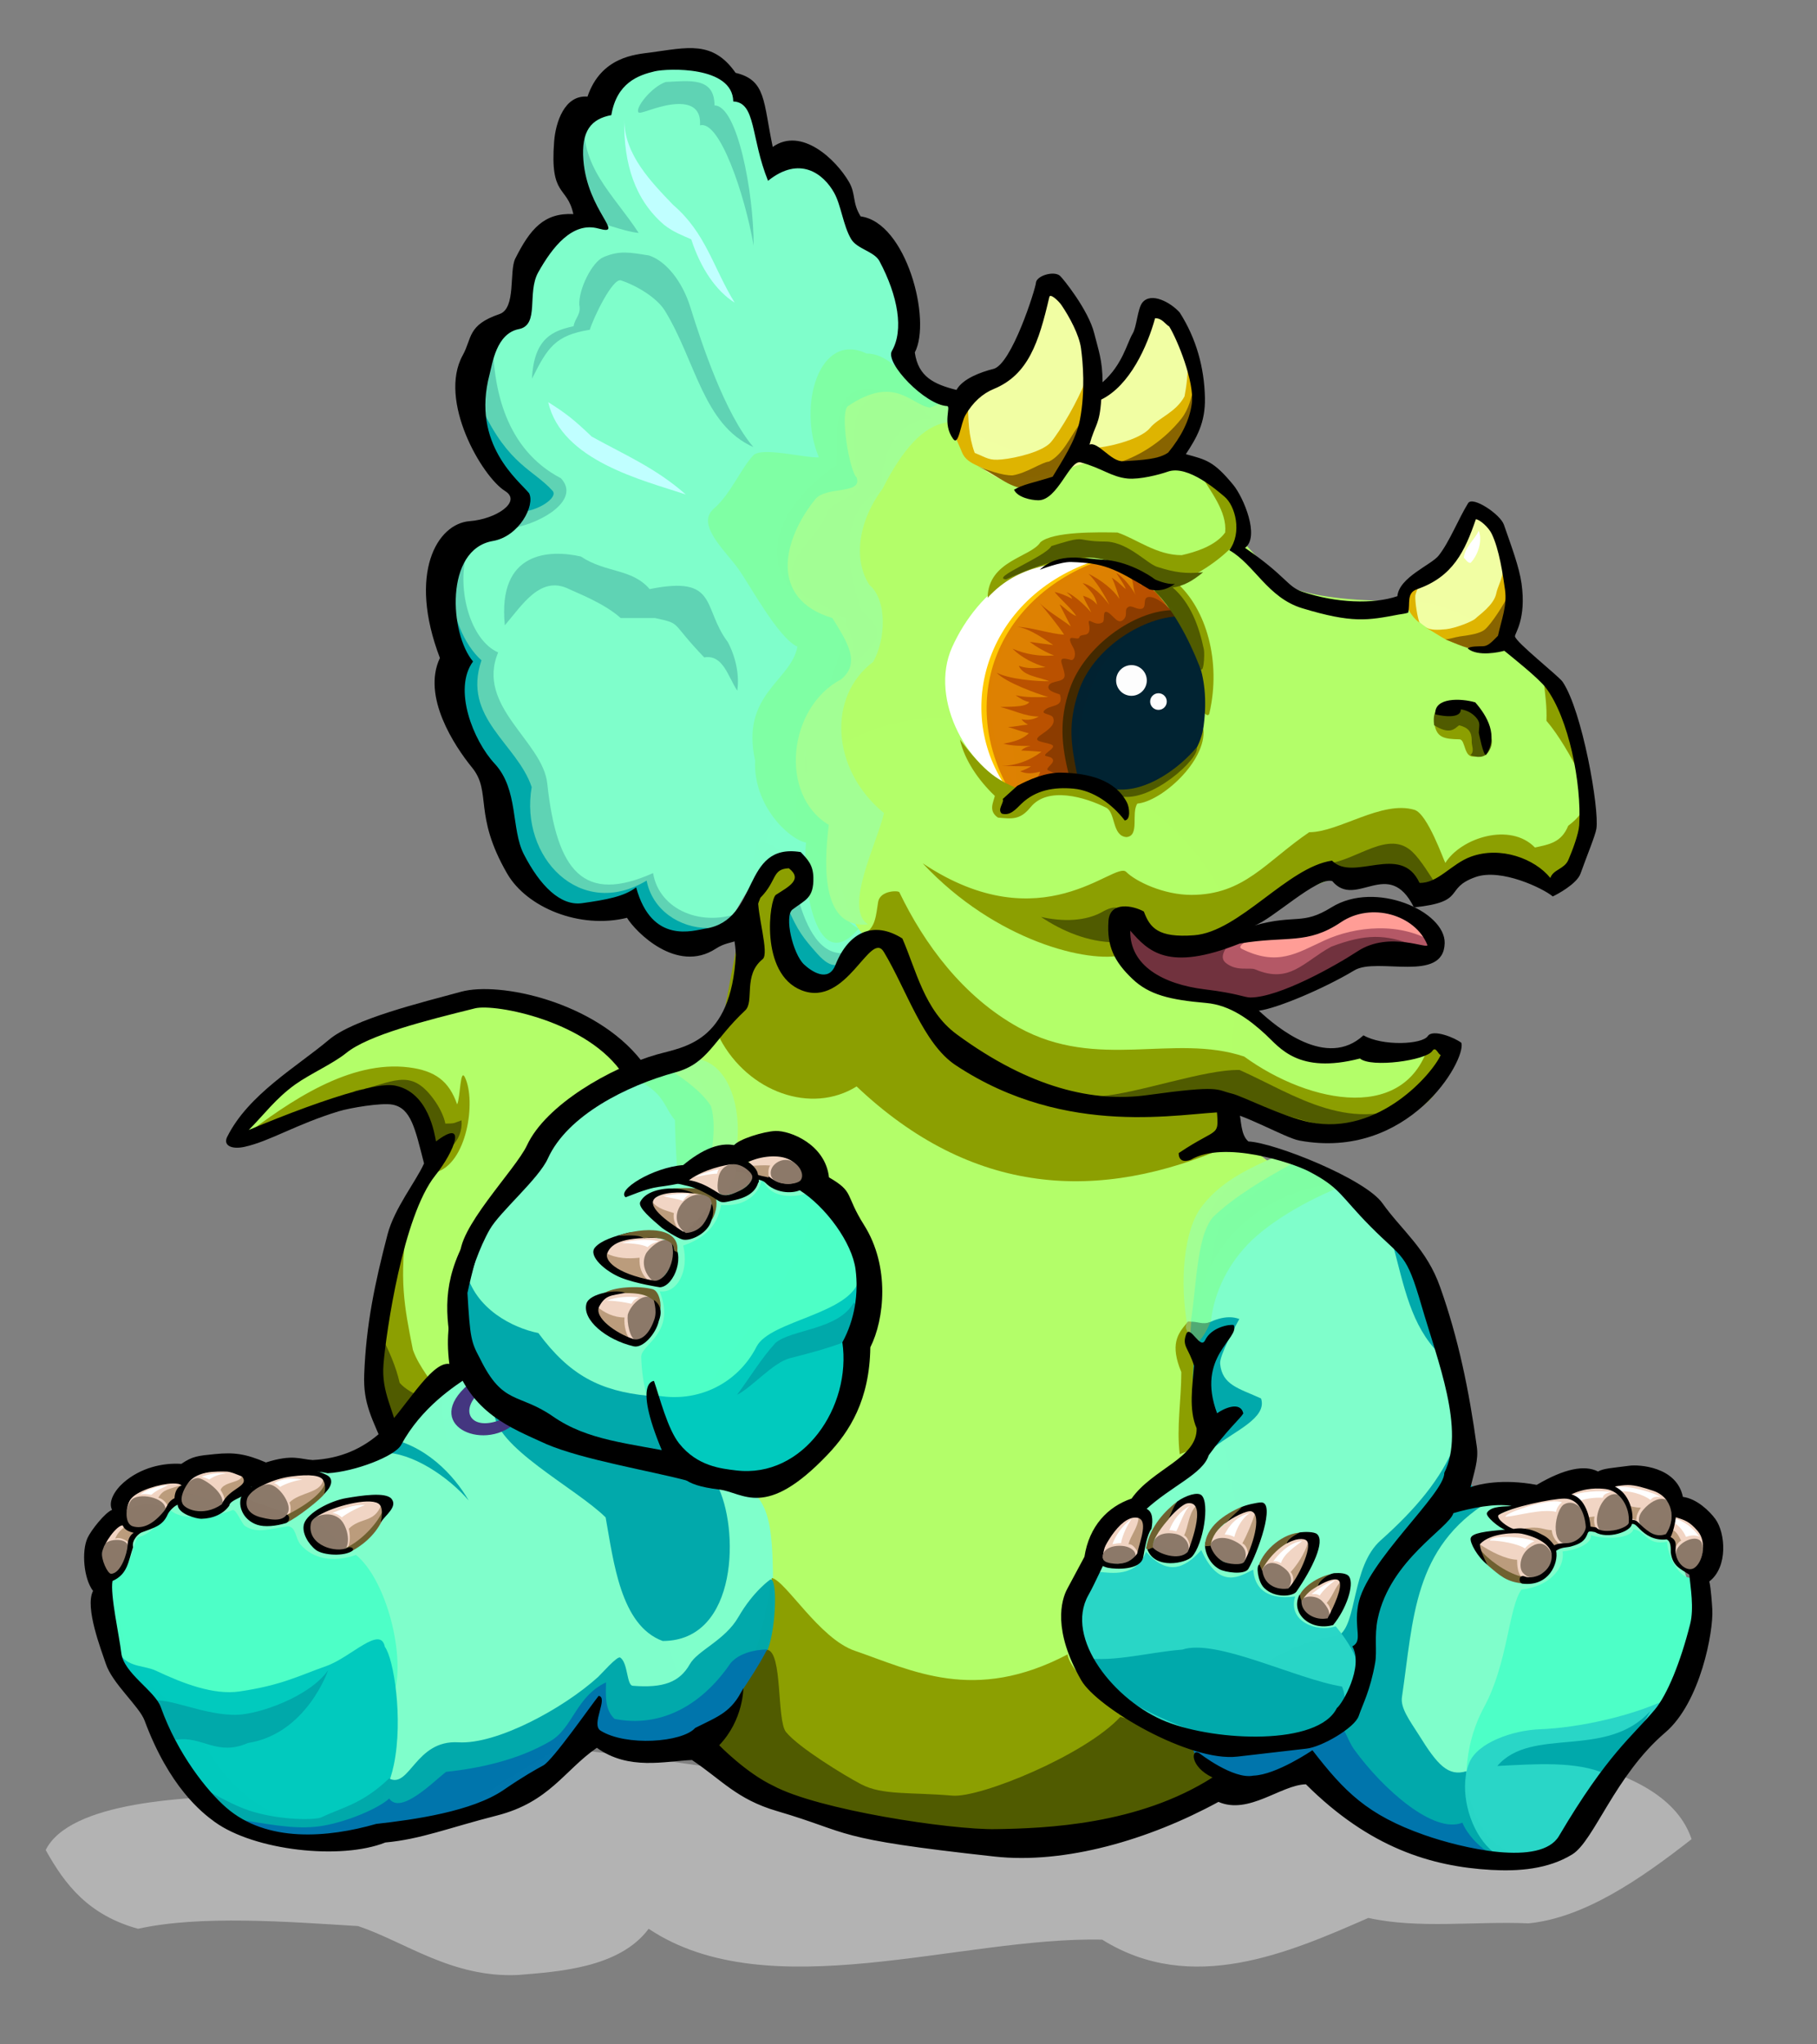 <?xml version="1.0" encoding="UTF-8"?>
<svg version="1.1" viewBox="0 0 400 450" xml:space="preserve" xmlns="http://www.w3.org/2000/svg"><rect x="0" y="0" width="400" height="450" fill="#808080" stroke="none"/><defs><clipPath id="a"><path d="m0 414h558v-414h-558v414z"/></clipPath></defs><g transform="matrix(1.25,0,0,-1.25,0,450)"><path d="m8.047 34.223c4.229 8.475 24.526 9.566 39.222 9.566 39.671 20.408 81.904-1.615 121.97 2.392 23.33 2.333 119.29 18.091 128.67-10.045-9.155-7.183-18.983-13.856-28.699-14.828-9.348 0.413-19.377-1.009-28.221 0.957-13.981-6.118-31.15-13.655-46.875-3.826-24.904 0.578-58.739-12.18-79.879 1.913-5.145-6.932-16.04-7.555-22.959-8.131-11.669-0.563-19.959 5.856-28.221 8.61-12.434 0.768-27.822 1.949-38.744-0.478-8.68 2.415-12.808 7.652-16.263 13.871z" color="#000000" fill="#b3b3b3"/><path d="m116.31 173.02c12.459 1.095 14.442 14.668 17.748 35.279 3.185 19.85 28.964 36.958 60.989 14.941 27.294-18.764 23.613-29.857 20.694-59.053 1.121-4.537 5.161-6.587 8.076-9.085-15.197-4.493-12.697-18.542-12.697-32.569 7.382-26.178 13.405-55.023 3.586-77.117-24.009-22.285-74.618-10.253-91.33 9.244-10.707 26.709-13.593 43.938-8.502 71.937 2.468 13.576 6.937 21.943 7.492 26.989 0 10.461-2.252 17.586-6.057 19.432z" color="#000000" fill="#b4ff69" opacity=".99"/><path d="m142.06 151.29c-2.832 2.345-15.418 0.677-17.596 1.161 1.744 9.385 3.107 18.722-8.566 21.057-15.686-9.377-42.915-31.389-33.548-52.464 6.035-12.62 24.027-26.618 36.939-16.953 2.983 15.322 28.039 33.67 22.771 47.199z" color="#000000" fill="#7fffcc" opacity=".99"/><path d="m116.17 132.61c2.982-7.495-3.322-9.275-3.244-11.592 0.348-10.415 5.064-17.378 14.695-21.658 20.463-0.496 19.618 11.088 22.45 23.831 6.043 11.411 0.868 21.581-7.921 26.717-1.538-0.68-6.997-1.414-7.967 2.986 0.022-2.199-2.064-5.486-7.191-5.09-0.688-4.021-3.361-6.007-6.672-7.136 1.089-4.488-1.059-8.482-4.15-8.058z" color="#000000" fill="#4dffc7" opacity=".99"/><path d="m126.79 177.09c5.013-9.438 16.129-13.368 24.07-8.405 20.215-19.142 42.488-20.73 65.94-10.306-1.542 2.047-1.512 4.904-1.71 7.082-5.724 1.817-15.652-3.408-21.003-0.733-16.677 8.338-33.48 24.216-39.808 30.528-13.199-14.859-8.842 16.512-21.045 16.512-0.593-3.806-6.093-31.175-6.444-34.678z" color="#000000" fill="#8c9e00" opacity=".99"/><path d="m229.75 154.96c-5.526-1.972-10.394-6.118-14.653-9.769-2.206-6.655-3.148-13.514-1.221-19.294-1.009-4.296-2.886-2.732-4.396-1.221-1.74 7.775-1.365 17.306 1.71 22.224 3.426 4.951 8.63 7.282 13.677 9.525 1.278-0.549 2.636-0.9 4.885-1.465z" color="#000000" fill="#a2ff94" opacity=".99"/><path d="m188.82 77.269c8.739 5.09 11.296 2.673 21.428-1.477 8.349-3.42 33.912-39.934 59.639-43.847 9.579 3.423 13.238 14.835 17.47 19.73 11.924 13.794 13.676 28.683 5.356 38.772-8.596 10.423-38.519 3.596-37.421 6.891-0.338 2.998 2.088 5.923 1.828 8.766-1.974 21.542-5.562 38.308-22.623 45.433-16.149-2.247-26.2-15.801-23.137-29.277-2.784-8.211 0.616-6.515 4.091-12.77-10.4-8.039-21.597-19.269-26.629-32.22z" color="#000000" fill="#7fffcc" opacity=".99"/><path d="m273.95 32.844c5.064 2.532 6.844 9.858 10.257 14.409 5.358 7.144 11.065 12.542 13.676 21.247 1.715 5.717 1.594 10.294 0.362 13.776-1.812-0.83-4.441 2.795-4.654 6.235-3.591-0.773-3.863 1.988-5.939 2.2-0.288-1.544-4.623-1.932-7.476-1.045 0.284-1.636-3.113-2.726-4.985-2.862 0.475-2.861-2.298-6.2-7.237-6.716-2.292-3.22-2.394-12.953-6.577-20.678-7.558-13.956-0.668-33.188 12.573-26.567z" color="#000000" fill="#4dffc7" opacity=".99"/><path d="m283.11 98.253c-4.258 0.36-13.138-2.287-19.389-5.029-0.385-0.747 1.505-2.093 1.75-2.75-1.206-0.509-4.621-1.133-5.025-2-0.69-1.482 2.014-2.942 3.025-4 0.6-0.627 4.817-3.576 6.4-2.95 1.682 0.665 3.371 3.228 3.955 5.514 1.084 0.228 1.519 0.483 2.695 0.886 1.245 0.426 1.934 1.923 2.25 2.525 0.593 0.054 0.514 0.236 1.1 0.3 1.926-0.519 3.656-1.337 6.993 0.518 0.612 0.34-0.67 1.403-0.093 1.257 2.029-0.653 3.952-1.808 5.45-1.475 1.075 1.877 1.902 3.489 1.597 4.954-0.139 0.667-3.125 2.379-3.788 2.605-2.917 0.994-5.341 0.878-6.921-0.355z" color="#000000" fill="#f2d5c4" opacity=".99"/><path d="m262.28 95.675c-1.658-0.663-5.675 6.385-6.003 10.03-2.468-6.145-6.995-11.487-13.133-16.964-5.165-4.609-4.073-14.813-7.417-16.769-11.185-1.318-21.361-10.425-26.922-17.847 2.255-5.074 4.857-7.371 11.05-9 4.563 0.456 8.212 2.305 12.775 2.775 8.6-10.034 18.724-17.292 35.725-14.55-3.554-0.155-9.848 4.365-10.1 14.75-3.217-0.982-5.112 1.126-8.35 6.35-1.689 2.651-3.286 4.779-3.002 6.703 2.048 13.866 1.977 26.316 15.377 34.522z" color="#000000" fill="#00a9ab" opacity=".99"/><path d="m208.45 53.458c12.301-3.693 32.88-2.113 30.211 14.815-0.807 1.961-2.254 3.938-3.425 5.351-3.428-1.131-8.501 0.918-7.131 5.249-5.354-0.695-7.174 1.763-7.395 4.719-2.15-1.018-5.894-3.795-9.146 3.46-3.119-3.478-6.039-4.399-9.727-0.323-1.75-4.535-6.226-3.708-8.174-3.531-9.38-12.502 1.054-25.617 14.788-29.74z" color="#000000" fill="#29d6c7" opacity=".99"/><path d="m111.26 171.73c-19.109 18.016-33.397 11.706-50.501 4.104-5.678-4.268-17.666-8.491-17.666-16.06 13.193 1.455 29.406 15.605 33.548-3.034-1.404-5.412-5.883-12.247-6.246-16.239-2.7-7.561-5.532-15.173-5.532-23.555 2.184-4.995 5.792-11.389 8.744-13.919 1.698 1.195-1.022 4.023 0.535 4.997-1.825 6.6 3.282-0.769 5.671 3.443 2.174 3.832 0.893 21.446 2.475 26.191 2.237 6.712 8.536 10.799 10.769 16.942 2.924 8.709 11.162 12.863 18.202 17.131z" color="#000000" fill="#b4ff69" opacity=".99"/><path d="m71.738 144.87c-1.48-10.096-0.56-14.865 0.981-22.574 1.09-3.077 3.485-5.666 4.997-8.387 0.192-3.623 0.915-7.241 1.606-10.35-1.462-2.166-5.229-2.628-5.71-2.677-4.311 3.564-5.338 11.638-8.387 15.703-0.201 10.769 2.668 18.918 6.513 28.284z" color="#000000" fill="#8c9e00" opacity=".99"/><path d="m67.103 124.82c1.401-2.644 2.655-5.511 3.281-8.328 1.916-2.187 5.322-2.686 6.561-4.669 0.367-2.772 2.173-5.925 2.524-8.202-2.204-1.057-5.699-1.417-7.445-1.893-3.775 3.776-4.402 8.996-5.678 13.249-1.984 3.309 0.226 8.109 1.388 9.968" color="#000000" fill="#505b00" opacity=".99"/><path d="m69.818 106.23c-3.994-0.998-29.468-8.654-33.113-8.909-12.28-0.859-20.655-15.811-12.835-31.451 1.232-2.464 8.686-6.91 10.426-9.694 7.577-16.792 19.268-18.408 36.088-19.937 7 0.525 25.657 10.242 33.887 17.396 5.315-1.468 8.68-1.954 12.768 0.558 6.208-0.595 15.651 14.67 19.183 18.202-0.287 14.424 0.832 22.954-5.235 25.843-7.975 5.12-43.185 5.256-49.985 19.548-5.236-1.337-10.101-8.497-11.183-11.554z" color="#000000" fill="#7fffcc" opacity=".99"/><path d="m55.251 92.557c3.556 3.042 10.825 4.362 11.662 2.686 1.832-3.668-3.444-6.142-6.228-7.998-1.754 1.945-3.458 3.83-5.434 5.312z" color="#000000" fill="#f2d5c4" opacity=".99"/><path d="m26.426 63.438c-6.23 2.829-9.416 11.214-7.451 18.264 3.968 0.241 4.272 6.161 5.273 7.594 2.41 0.53 4.051 2.857 5.703 4.803 2.767-2.425 9.181-0.79 10.998-0.015 0.628 0.268 1.62-2.43 2.213-2.815 2.17-1.408 4.465-0.425 7.58-0.042 1.432-0.136 1.28-2.166 2.194-3.221 2.186-2.525 5.707-3.228 9.76-1.816 5.378-4.378 8.883-18.037 6.62-24.825-13.71-7.142-28.454-2.738-42.89 2.074z" color="#000000" fill="#4dffc7" opacity=".99"/><path d="m21.297 68.437c1.622-2.059 4.21-1.714 6.168-2.64 4.822-2.281 10.192-4.319 14.715-3.652 7.401 1.091 10.23 2.683 15.315 4.486 4.317 1.531 9.509 7.247 10.286 3.364 1.55-2.036 3.259-12.611 1.587-20.741-1.288-6.26-5.406-12.095-8.696-13.34-4.71-1.782-19.928 1.813-25.513 10.42-4.949 7.628-10.644 14.863-13.862 22.103z" color="#000000" fill="#00cabe" opacity=".99"/><path d="m168.6 290.31c-6.001-0.45-8.048 2.424-11.347 6.272 7.694 10.423-5.531 22.175-11.418 31.593-3.989 4.432-7.394 4.282-9.692 2.479 0.869 15.996-24.394 28.681-29.526 11.946-11.755-4.285-5.915-12.956-2.463-20.44-2.119-1.181-7.59-3.081-10.686-7.56-2.248-3.253-1.144-8.834-2.448-11.161-9.801-4.221-6.378-22.391-2.885-27.104 1.387-1.872 4.845-5.817 2.805-6.691-2.548-1.091-7.766-2.037-9.629-5.347-4.196-7.457-3.302-20.484-1.29-28.533 1.584-6.336 5.831-9.234 8.339-13.749-0.466-16.328 8.861-24.561 22.539-19.834 3.012-6.959 12.506-8.31 18.257-3.381 3.577 6.615 5.505 9.227 10.753 9.227 1.146-1.458 0.19-5.442-1.679-9.351-2.879-6.021 2.082-15.344 10.084-9.343 2.969 2.227 3.236 6.743 5.184 9.016-4.388 5.14-8.167 11.5-12.847 14.425-2.487 11.505 8.344 29.917 8.344 38.408-17.503 4.645-14.239 18.48-1.695 26.843 0.03 7.328-0.284 15.376 8.029 13.103 3.984-1.089 7.82-2.764 11.242-3.524 0.727 1.087 1.17 1.703 2.029 2.705z" color="#000000" fill="#7fffcc" opacity=".99"/><path d="m234.41 198.33c6.587 2.623 16.388 4.187 18.487-5.259-17.215 1.889-32.864-17.999-49.884-6.216-5.11 3.538-9.528 11.697-4.901 13.744 6.037-12.156 23.897-3.71 36.298-2.269z" color="#000000" fill="#ff9d96"/><path d="m273.47 204.71c1.472 0.279 5.661 6.84 7.013 9.881-0.175 12.261-4.564 22.101-8.77 26.318-7.259 6.978-15.144 13.402-24.471 13.284-7.671-0.098-15.082 0.55-19.363 2.155-3.654 2.639-6.379 5.264-9.244 8.606-0.315 10.16-3.906 15.426-15.32 13.15-3.064-0.611-16.993 2.776-18.467 1.512-6.709 0.282-13.605 4.048-18.973 6.679-6.844 0.597-10.413-4.123-10.815-12.73-6.082-2.506-7.002-11.087-3.278-21.136 4.748-4.067 2.544-5.397-0.81-8.797-14.036-14.227-8.517-21.412-4.214-28.722-0.079-5.599 2.672-23.812 9.503-20.123 10.845-27.84 29.514-27.22 52.307-23.724 11.03 1.692 17.331-5.248 27.724-5.162 5.392 0.044 16.321 3.046 18.056 10.51-6.726-0.73-14.333-0.932-21.197-1.677-6.259-0.679-10.136 7.902-14.554 8.915-12.381 2.839-21.796 5.019-21.796 19.626 14.631-22.312 39.184 15.099 53.083-1.116 8.108 5.322 14.064 5.724 23.587 2.55z" color="#000000" fill="#b4ff69" opacity=".99"/><path d="m259.91 226.86c-2.197-0.671-1.729 2.925-2.869 2.948-2.744 0.057-4.179 0.273-4.463 3.108 4.622 5.808 12.291-3.852 7.331-6.056z" color="#000000" fill="#8c9e00" opacity=".99"/><path d="m167.7 246.07c4.526 9.983 14.737 18.488 27.948 14.425-14.719-11.568-19.832-21.426-16.228-39.443-8.728 2.782-15.948 15.693-11.72 25.018z" color="#000000" fill="#fff"/><path d="m192.55 261.17c-19.98-6.869-25.131-28.352-13.805-41.81 0.474 0.034 0.902 0.413 1.352 0.563-12.551 17.194-2.593 36.052 15.101 40.458-1.675 0.878-0.896 0.648-2.648 0.789z" color="#000000" fill="#ffc800" opacity=".99"/><path d="m177.99 220.43c2.71 1.499 9.155 3.404 12.112 3.108-1.67 11.296 4.458 26.392 16.256 27.572-2.921 5.765-7.092 9.484-13.382 9.924-17.431-6.692-24.449-24.397-14.987-40.604z" color="#000000" fill="#de8000" opacity=".99"/><path d="m210.58 244.34c1.315-3.636 1.695-4.968 1.08-8.973-0.093-0.604 1.119-1.873 1.326-0.982 2.136 9.202-0.592 18.426-5.747 22.983-0.887 0.784-3.086-1.115-4.07-1.552 3.22-2.564 4.635-3.795 7.411-11.475z" color="#000000" fill="#8c9e00" opacity=".99"/><path d="m211.94 231.64c0.562-5.673-7.373-12.767-11.634-13.148-1.14-1.686 0.462-5.681-1.913-5.897-2.575 0.167-1.893 4.333-3.586 5.18-3.691 1.846-10.268 3.822-13.308 0.08-1.857-2.286-3.292-2.055-5.737-1.833-1.739 1.17-0.812 2.682-0.558 3.825-2.855 2.718-5.336 6.282-6.144 9.916 4.655-6.095 6.52-7.02 10.348-8.721 7.588 3.291 11.875 3.154 16.753-0.558 6.834 0.954 13.308 5.665 15.778 11.156z" color="#000000" fill="#8c9e00" opacity=".99"/><path d="m189.56 239.42c-1.79-3.658-2.575-10.08-0.676-16.228 3.514-0.112 6.344-0.68 8.265-2.922 7.328-0.118 13.998 5.39 14.837 11.938 1.229 9.589-2.094 14.319-5.128 19.778-9.51-0.328-14.399-6.642-17.299-12.566z" color="#000000" fill="#002232" opacity=".99"/><path d="m199.99 255.26c-0.751 1.351-2.061 2.99-3.387 3.865 0.105-0.288 1.622-2.346 1.634-2.83-0.548 0.381-0.956 1.005-2.442 1.989 0.492-0.894 1.248-3.219 1.326-3.741-1.035 1.656-3.27 3.358-5.419 4.423 1.384-1.384 2.779-3.652 3.666-5.459-1.135 1.513-2.767 3.309-4.702 3.825 1.3-1.32 2.192-2.035 2.55-3.825-0.71 0.875-1.513 1.275-2.47 1.594 0.403-1.121 1.019-2.014 1.434-2.948-0.564 0.663-2.776 2.97-4.335 3.555 0.67-0.62 0.825-0.683 0.981-1.151-1.105 0.598-2.326 1.047-3.098 1.201 0.947-1.188 3.04-2.99 3.823-4.243-1.134 0.44-2.095 1.539-2.948 2.072 0.614-1.245 1.432-2.784 1.992-3.905-1.46 1.175-4.43 2.884-5.578 4.223 1.273-1.504 3.501-4.247 4.383-5.658-2.421 0.106-5.875 1.355-8.287 1.355 2.069-0.146 4.981-2.258 6.375-3.188-1.381 0.158-2.783 0.363-4.144 0.558 1.296-0.962 2.861-1.866 4.303-2.391-2.56-0.216-5.151 0.226-7.331 1.195 1.596-1.613 3.825-2.67 5.817-3.267-2.017-0.184-3.019-0.322-4.702 0.239 0.756-1.825 3.686-1.975 5.339-2.709-1.917-0.059-7.146 0.352-9.244 1.514 1.589-1.771 7.247-3.752 9.084-4.303-2.112-0.01-3.726-0.128-5.737 0.319 0.927-0.653 1.437-0.983 2.391-1.195-0.544-1.007-4.05-0.781-5.1-0.877 2.276-0.532 4.37-1.673 6.773-1.673-0.993-0.581-2.029-0.7-3.028-0.478 0.304-0.497 0.947-0.812 1.116-0.956-1.211-0.073-2.266-0.398-3.506-0.398 1.154-0.397 2.384-0.779 3.666-1.116-1.176-1.137-2.822-1.534-4.463-1.833 1.551-0.408 3.162-0.398 4.781-0.398-0.78-0.16-1.22-0.408-1.673-0.797 1.198-0.064 2.394-0.12 3.586-0.239-2.061-1.535-4.503-2.47-7.092-2.47 1.754-0.054 3.495-0.08 5.259-0.08-0.603-0.411-1.546-0.754-1.913-0.877 1.23-0.564 2.332-0.341 3.506-0.08-0.148-0.856-1.053-1.556-1.434-1.992 1.703 0.406 5.128 0.465 6.853 0.637-1.33 7.33-1.965 12.205 1.594 18.328 3.152 5.423 8.728 9.199 16.296 10.479-0.567 1.861-3.823 5.273-5.703 6.563-0.359 0.246 0.252-0.849 0.294-1.259-0.495 0.531-1.725 1.471-1.945 1.505 0.573-0.784 0.361-2.156 0.86-3.103z" color="#000000" fill="#ba5100" opacity=".99"/><path d="m217.84 264.63c1.723 5.013-1.607 10.237-6.694 12.272 1.991-3.397 4.995-6.947 4.622-10.678-1.671-2.337-5.238-3.448-7.65-3.984-4.424-0.024-8.011 2.883-11.316 3.984-3.45 0.061-11.374 0.208-13.578-1.72-1.716-2.666-9.178-3.197-9.29-9.764 5.619 6.116 12.073 5.883 20.159 7.5 4.261-2.392 8.482-3.921 13.069-4.941 4.027 1.582 8.009 4.281 10.678 7.331z" color="#000000" fill="#8c9e00" opacity=".99"/><path d="m262.22 227.74c-0.715-1.316-2.21-1.14-3.267-0.717 0.832 0.743 0.144 1.679 0.239 2.63-0.014 1.424-0.549 2.22-2.231 2.63-0.898-0.719-1.665-1.672-4.383 0-1.188 8.157 12.964 0.772 9.642-4.542z" color="#000000" fill="#505b00" opacity=".99"/><path d="m45.298 98.296c3.22 2.698 10.619 2.83 12.178 0.981-0.665-2.997-4.257-6.171-7.05-6.171-0.344 3.803-3.451 5.16-5.129 5.19z" color="#000000" fill="#f2d5c4" opacity=".99"/><path d="m56.906 99.401c-0.378-2.353-4.117-2.144-5.925-3.98 0.357-0.84 0.197-1.762-0.034-2.36 1.667 0.444 8.763 4.237 5.959 6.34z" color="#000000" fill="#bb9b7b" opacity=".99"/><path d="m57.244 98.894c-0.43-2.227-5.06-4.873-6.706-5.63-0.468-0.483-0.335-1.053 0.068-1.319 1.564 0.699 5.966 4.029 6.732 5.255 0.086 0.659 0.03 1.324-0.094 1.694z" color="#000000" fill="#6f602f" opacity=".99"/><path d="m61.426 90.803c0.198-0.632 0.373-2.586-0.303-3.492 3.43-0.335 8.828 7.31 6.059 7.729-1.328-3.329-3.633-2.153-5.755-4.237z" color="#000000" fill="#bb9b7b" opacity=".99"/><path d="m54.481 92.073c1.003 0.957 3.328 1.945 5.2 0.597 1.443-1.039 2.251-4.514 0.946-5.677-0.895-0.798-3.196-0.505-4.536 0.736-2.917 2.7-2.254 3.729-1.61 4.344z" color="#000000" fill="#8b7868" opacity=".99"/><path d="m61.526 86.665c-0.169 0.34-0.437 0.488-0.648 0.734 3.073 1.447 5.882 4.776 6.519 6.606 0.066-0.492 0.068-1.286-0.219-1.914-1.089-2.389-3.548-4.457-5.653-5.425z" color="#000000" fill="#6f602f" opacity=".99"/><g transform="translate(-91.2 -24)" clip-path="url(#a)"><g transform="translate(144.94 94.871)"><path d="m8.34 16.064c-1.384-1.044-5.111-0.851-6.426 0.11-1.327 1.016-2.585 3.06-2.103 4.628 0.596 1.937 4.62 4.045 7.421 4.518 2.558 0.432 6.988 1.141 7.993-0.139 1.098-1.399-1.09-2.856-1.92-4.134 0 0 0.6 2.189-0.173 3.109-1.159 1.378-7.095 0.039-10.227-1.596-1.63-0.851-1.829-1.274-1.922-1.857-0.586-3.704 4.503-5.167 6.598-4.083 0.3 0.155 1.147-0.037 0.759-0.555zm-11.721 4.856c-1.735-0.528-3.743-0.748-5.084-0.29-2.232 0.762-3.268 2.86-2.892 4.572 0.456 2.074 5.086 3.544 5.927 4.364 2.456 2.395 8.233 0.455 9.414-0.285 1.068-0.669 0.646-2.06-0.653-3.208 0 0 0.518 1.127-0.139 2.378-0.445 0.846-2.28 1.128-5.64 0.681-3.076-0.409-6.437-1.911-7.629-3.709-0.426-0.642 6.763-2.307 6.751-2.997 0.767-0.106 0.602-1.305-0.055-1.505z" fill-rule="evenodd"/></g><g transform="translate(366.07 279.6)"><path d="m-14.435-24.616c0.046 1.075 0.315 1.641-0.296 2.447-0.646 0.853-1.623 1.468-2.851 1.661-0.034-2.047-4.512-0.886-4.512-0.886-0.236 3.029 4.535 2.847 7.037 2.112 2.131-2.425 4.099-5.915 1.909-9.227-0.465-0.347-1.288 3.894-1.288 3.894z" fill-rule="evenodd"/></g></g><path d="m191.78 250.16c0.572-2.729-1.428-1.525-1.682-2.376-0.24-0.802-2.74 1.101-1.109-1.795 0.652-1.158 0.216-2.384-0.426-2.198-2.641 0.768-1.401-0.507-1.086-2.477 0.267-1.672-2.334-0.986-2.789-2.072-0.448-1.069 1.924-1.364 1.992-1.594 0.7-2.354-1.777-1.629-2.789-2.789-0.586-0.671 1.314-0.518 1.594-1.275 0.844-2.285-4.827-3.503-2.072-4.223 1.883-0.493 2.826-0.481 1.275-1.673-1.445-1.111-0.054-0.672 0.558-1.195 0.915-0.782-1.396-1.785-0.637-2.152 1.49-0.72 2.429-0.857 3.825-0.717-3.841 15.569 7.208 25.877 18.328 28.448-1.107 1.156-3.192 2.995-4.542 2.789-1.065-0.162-0.173-1.895-1.195-2.072-0.814-0.141-1.659 0.58-2.152 0.398-1.022-0.376-0.22-1.359-0.877-2.152-1.051-1.268-1.862 0.563-2.869 1.116-1.118 0.614-0.432-1.441-0.956-1.753-1.383-0.823-2.679 1.134-2.391-0.239z" color="#000000" fill="#8c3c00" opacity=".99"/><path d="m206.28 252.55c-6.614-0.203-15.24-6.307-17.85-13.786-1.981-5.678-1.441-10.042-0.22-15.109 0.623 0.132 0.989-0.203 1.514-0.159-1.146 5.527-1.645 9.051 0.22 14.71 2.499 7.586 11.085 12.854 17.133 13.228-0.295 0.513-0.494 0.631-0.797 1.116z" color="#000000" fill="#432a00" opacity=".99"/><path d="m189.66 265.03c-0.77-0.073-1.924-0.391-4.488-1.183-1.058-1.896-10.853-5.638-7.993-5.872 3.221 1.352 12.504 6.103 19.716 2.59 2.138-1.042 3.859-2.15 5.723-3.885 3.855-3.589 6.773-9.258 8.612-13.955 0.735-2.229 0.967 2.064 0.791 2.909-0.853 4.08-2.352 8.206-5.502 10.912 1.795 0.209 3.53 1.148 5.359 2.679-3.113-0.311-5.062 2e-3 -7.882 0.893-1.802 0.401-5.028 4.235-9.021 4.51-3.825 0-4.031 0.523-5.314 0.402z" color="#000000" fill="#505b00" opacity=".99"/><path d="m210.76 228.41c0.681-1.847-8.02-9.852-13.566-8.619-0.059 0.395-0.08 0.796-0.558 1.195 5.332-0.459 11.001 3.695 14.124 7.424z" color="#000000" fill="#505b00" opacity=".99"/><path d="m178.95 274.52c3.146-0.479 6.412 0.35 8.606 2.231 0.533 1.925 11.348 2.955 18.666 3.161 1.823 1.527 4.391 5.43 4.508 10.511 0.132 5.756-2.533 12.832-6.561 16.17-0.797 0.66-2.362 1.363-3.472-3.116-1.814-7.317-5.937-11.592-8.678-11.585 0.664 7.274-1.385 16.768-7.65 18.647 1.834-12.968-15.449-15.662-16.416-26.297 1.797-5.854 8.021-8.829 10.997-9.722z" color="#000000" fill="#f2ffa4" opacity=".99"/><path d="m247.67 257.54c-1.93-9.017 11.077-11.838 17.372-10.439 0.222 3.427 1.599 6.429 1.205 9.77-0.384 3.256-1.725 7.019-2.799 9.833-0.624 1.634-2.575 2.187-3.666 2.869-1.767-2.82-2.282-5.337-4.223-7.73-1.865-2.3-5.005-4.591-7.889-4.303z" color="#000000" fill="#f2ffa4" opacity=".99"/><path d="m254.55 208.05c-0.251 0.302-3.113 8.641-5.437 9.339-5.75 1.726-13.302-3.941-18.547-3.941-7.682-5.232-11.434-11.01-20.715-11.033-4.903-0.012-9.826 2.363-11.511 4.048-2.05 2.05-14.749-12.547-35.842 1.515 12.841-13.766 29.352-17.697 35.345-16.13-0.575 2.039-1.173 6.256-0.678 6.584 2.505 1.932 8.54-10.592 20.871-2.172 5.76 3.933 12.363 6.914 16.157 11.34 3.689-2.313 6.904-2.005 10.891-0.676 2.113-1.339 4.663-3.502 5.711-5.86 5.66 1.046 7.252 5.351 12.094 6.311 4.691 0.93 7.587-1.446 11.044-3.606 5.72 4.114 8.228 9.351 6.085 15.777-1.081-2.337-2.081-3.646-3.832-4.959-1.212-2.974-3.348-3.273-5.86-3.832-4.348 4.497-13.01 1.723-15.777-2.705z" color="#000000" fill="#8c9e00" opacity=".99"/><path d="m278.25 223.67c-1.573 3.079-3.714 6.856-5.897 9.403 0.099 2.538-0.237 4.602-0.478 7.013 4.077-4.819 6.375-10.334 6.375-16.416z" color="#000000" fill="#8c9e00" opacity=".99"/><path d="m264.72 259.77c-0.043-1.537-1-3.16-1.195-4.223-0.384-2.09-3.11-3.893-3.639-4.442-0.528-0.548-3.635-1.746-5.19-1.904-1.555-0.158-2.592-0.177-3.666 0.3 0.801-0.359 2.876-1.768 3.632-2.119 2.018-0.936 7.264-2.755 10.775-1 0.621 4.73 2.577 9.623-0.717 13.388z" color="#000000" fill="#deb400" opacity=".99"/><path d="m261.53 249.17c-0.83-0.729-2.58-0.99-4.42-1.243-0.877-0.121-2.13-0.562-2.592-0.51 1.644-0.608 4.48-2.058 6.473-1.879 1.254 0.113 2.348 1.848 3.249 2.118 0.077 2.539 1.811 7.246 1.502 7.706-0.862-1.72-2.937-5.074-4.211-6.192z" color="#000000" fill="#876400" opacity=".99"/><path d="m253.23 203.75c-1.335 2.024-2.926 4.738-4.463 6.216-4.222 4.061-9.805-1.537-15.151-2.072 2.478-2.616 6.011-0.58 12.601-0.478 2.299-3.148 3.489-6.308 7.013-3.666z" color="#000000" fill="#505b00" opacity=".99"/><path d="m251.17 258.17c-0.187-0.221-1.509-1.213-1.913-3.028-0.064-1.178 0.344-3.662 0.717-4.781-1.814 1.339-2.663 3.656-3.108 5.658 1.058 1.737 2.548 1.371 4.303 2.152z" color="#000000" fill="#deb400" opacity=".99"/><path d="m191.15 293.02c-1.129-3.385-4.463-8.97-6.057-10.867-1.417-1.686-6.143-2.817-8.656-3.059-2.238-0.215-2.521 0.234-4.779 1.155-1.089 2.993-1.124 5.546-1.216 9.463-1.13-1.129-1.849-0.779-3.138-2.05-0.164-2.848 1.126-4.822 2.115-7.311s4.41-2.498 6.392-4.344c6.532-0.653 10.686-0.26 14.201 7.212 0.484 2.179 1.57 7.284 1.139 9.802z" color="#000000" fill="#deb400" opacity=".99"/><path d="m179.42 274.08c1.897-0.19 5.26 0.888 6.987 2.367 1.141 2.567 3.115 5.512 3.606 8.678-1.488-1.985-2.877-5.248-5.283-6.412-1.322-0.132-3.823-1.993-6.391-2.423-1.857-0.056-4.516 0.971-6.245 1.623 2.522-0.971 5.439-3.598 7.776-3.832" color="#000000" fill="#876400" opacity=".99"/><path d="m209.06 297.07c0.332-2.308-0.175-5.493-0.451-6.874-1.546-2.869-4.628-3.787-6.076-5.559-1.748-2.139-7.986-3.531-10.162-3.531 3.188-3.388 11.703-3.377 15.336-0.263 3.881 5.174 3.883 12.63 1.352 16.679" color="#000000" fill="#deb400" opacity=".99"/><path d="m210.41 292.23c-0.606-2.221-1.022-4.285-2.367-5.973-2.807-3.523-6.843-6.432-11.354-7.823 2.453-0.812 7.573 1.512 10.227 1.512 1.723 3.894 4.671 8.359 3.494 12.284z" color="#000000" fill="#876400" opacity=".99"/><path d="m252.79 193.85c-6.068 3.935-14.127 3.023-19.496 0.563-4.91-2.249-8.3-4.648-14.629-1.487-1.101 0.55 1.795 2.114 6.71 3.74 3.5 1.158-11.431-2.885-16.556-2.292-6.365 0.736-9.223 3.679-11.705 4.889-4.467-12.322 9.23-9.242 11.838-9.651 3.989-0.625 8.399-1.233 12.396-0.833 1.007-0.964 2.634-1.274 3.494-1.465 4.819-0.082 10.279 1.492 13.636 3.719 6.718 4.457 13.255-1.942 14.312 2.817z" color="#000000" fill="#b45866"/><path d="m179.43 179.05c13.889-7.655 27.272-0.963 39.684-5.1 11.581-8.411 29.194-11.96 32.831 3.188 0.788-0.1 3.299-1.578 3.825-1.753-2.175-19.857-29.326-14.166-41.119-8.925-22.59-1.59-39.21-1.429-52.594 18.647-2.114 3.17-3.327 5.633-3.876 9.772-0.179 1.348-7.345 0.203-6.025 0.752 2.087 0.866 2.129 3.395 2.498 5.549 0.349 2.038 3.571 2.044 3.737 1.698 4.37-9.089 11.206-18.408 21.037-23.827z" color="#000000" fill="#8c9e00" opacity=".99"/><path d="m218.31 171.58c-6.143 0.148-17.859-4.114-24.544-4.622 10.593-0.667 17.36 0.381 23.906-0.638 7.5-1.8 25.934-10.718 32.672 0.319-11.835-7.077-22.553 0.727-32.034 4.941z" color="#000000" fill="#505b00" opacity=".99"/><path d="m234.42 193.28c-4.939-2.729-7.281-6.555-13.348-3.991-1.01 0.427-3.236-0.409-5.167 1.127-1.462 1.163 0.154 3.022 2.338 5.517-2.775-1.314-7.411-1.804-11.236-1.567-6.24 0.387-10.233 6.354-10.58 4.73-2.319-10.856 5.15-13.605 12.108-13.858 7.098-0.259 8.008-3.388 12.764-2.009 6.657 2.886 17.803 5.709 21.911 10.501 2.724 0.275 3.243 0.837 5.747-0.169-4.939 1.913-8.385 2.062-14.538-0.282z" color="#000000" fill="#71323e"/><path d="m152.6 297.75c-8.362 3.966-12.177-9.307-8.385-18.284-2.404-0.156-10.067 1.894-11.543 0.352-2.194-2.292-3.958-6.796-6.952-9.381-3.217-2.778 1.946-7.334 4.262-10.547 2.108-2.925 7.09-12.263 10.447-13.755-1.059-6.044-10.046-8.341-7.443-20.055-0.375-7.855 5.89-13.845 8.963-14.459-0.742-8.054 1.951-23.699 9.277-15.152-6.253 3.011-2.882 15.362-3.36 20.14-3.608 4.754-6.311 4.03-6.311 10.819 3.917 7.791 7.871 8.839 8.79 18.031-0.389 5.305-3.289 7.122-8.565 9.466-6.597 5.687 2.748 9.999 3.832 14.876 1.262 2.263 5.735 2.36 5.86 5.635-1.549 4.849-2.861 17.476 6.536 14.2 5.266-0.4 4.3-3.339 7.889-4.057-0.301 1.427 0.602 2.408 0.902 3.606-5.587 0.358-8.554 8.565-14.2 8.565z" color="#000000" fill="#7fffa3" opacity=".99"/><path d="m163.81 288.22c-3.371 0.464-6.213 5.855-14.451 0.275-1.518-1.028 0.238-11.497 1.52-12.596 1.01-3.037-5.382-1.443-7.298-3.817-5.778-7.158-8.168-17.561 3.01-20.915 2.823-4.509 4.921-7.914 1.6-10.76-9.413-4.896-11.063-20.36-2.231-25.659-0.978-7.948-1.065-18.331 6.933-17.531-4.428 2.754 1.665 14.544 2.789 19.603-9.302 7.642-10.022 20.533-1.913 26.616 2.221 3.909 2.538 10.825-0.637 13.547-2.686 4.051-2.327 10.723 2.295 16.946 3.552 7.012 7.221 11.065 11.264 11.664 0.953 0.41 1.244 2.975 1.582 3.265-2.608 0.82-2.134 0.139-4.463-0.637z" color="#000000" fill="#a2ff94" opacity=".99"/><path d="m103.72 320.89c1.753 0.324 5.699-1.606 8.766-1.913-4.547 6.96-10.47 11.639-9.562 20.719-6.059-2.691 1.241-16.585 0.797-18.806z" color="#000000" fill="#5fd3b4" opacity=".99"/><path d="m90.335 267.02c5.21 0.922 11.96 5.014 8.447 8.766-9.73 5.065-12.059 15.827-11.953 24.862-7.774-7.316-4.077-24.077 4.144-27.731 0.12-1.697 0.145-3.427-0.637-5.897z" color="#000000" fill="#5fd3b4" opacity=".99"/><path d="m84.936 287.95c4.678-9.882 9.006-10.645 12.373-14.376 1.093-1.21-2.747-3.685-5.699-3.685-5e-3 1.362 0.134 2.827-0.637 3.984-5.662 8.494-4.375 9.09-6.037 14.076z" color="#000000" fill="#00a9ab" opacity=".99"/><path d="m57.78 65.859c-3.352-4.695-12.118-7.684-15.929-7.818-5.81-0.205-12.053 3.113-15.195 2.454 2.065-2.854 1.565-7.288 4.52-6.838 4.388 0.668 7.064-2.976 12.456-0.598 10.35 1.606 14.148 12.8 14.148 12.8z" color="#000000" fill="#00a9ab" opacity=".99"/><path d="m135.92 82.132c2.445-0.47 8.368-10.678 14.609-12.819 10.074-3.456 21.03-9.305 37.475-0.649 0.852-4.866 13.612-12.876 19.891-14.574 3.348-5.061 0.529-4.878 8.65-7.585-8.665-8.682-28.672-7.434-37.643-13.042-18.281 3.566-48.445 3.262-55.52 19.18 3.328 3.562 4.868 6.741 7.245 10.543 2.113 2.436 4.847 15.201 5.294 18.946z" color="#000000" fill="#8c9e00" opacity=".99"/><path d="m121.5 66.964c-1.818-3.225-4.72-4.247-10.062-3.821-1.101 0.088-0.825 4.085-2.218 4.971-0.517 0.329-3.327-2.912-3.888-3.42-6.193-5.605-17.891-11.917-24.603-11.506-7.579 0.464-8.561-8.224-12.204-6.365-4.745-4.501-8.072-5.026-11.998-6.868-0.902-0.423-6.595-0.562-11.886 0.983-4.394 1.283-8.548 4.295-9.104 4.075-0.969-0.383 2.934-4.597 7.661-6.598 2.638-1.117 6.54-0.535 7.565-0.645 12.532-1.345 28.598 0.752 35.503 6.737 2.208 1.913 13.586 8.367 16.79 10.503 9.683-4.868 16.919-3.069 20.439-1.876 1.267 3.692 8.94 10.912 11.465 15.823 1.642 3.193 2.109 13.262 0.707 12.901 0 0-2.972-2.011-5.629-6.615-2.375-4.114-7.18-5.873-8.537-8.28z" color="#000000" fill="#00a9ab" opacity=".99"/><path d="m67.358 104.2c5.197 0.127 11.678-4.334 15.19-8.432-2.634 4.508-7.698 9.98-14.925 11.104-1.026-1.202-0.132-1.743-0.265-2.671z" color="#000000" fill="#00a9ab" opacity=".99"/><path d="m135.11 69.478c2.767-0.355 1.647-12.421 3.321-14.483 2.184-2.691 10.214-7.616 13.26-9.21 3.721-1.947 8.7-1.352 16.041-1.987 4.87-0.421 23.336 7.122 29.584 13.876 2.331-0.594 5.519-1.938 10.437-3.998 4.383-2.836 6.986-6.389 9.072-7.692-9.235-6.045-26.747-11.006-37.928-11.006-13.201-0.074-27.054 1.705-36.845 6.057-6.701 3.646-16.559 10.22-19.684 11.609 2.196-0.289 11.355 15.91 12.742 16.835z" color="#000000" fill="#505b00" opacity=".99"/><path d="m236.34 63.013c-8.031 1.284-22.133 8.499-28.125 6.502-6.455-0.502-12.839-2.529-18.636-1.24 5.913-8.553 25.349-16.251 35.771-16.251 9.921 0.835 12.718 7.103 10.99 10.99z" color="#000000" fill="#00a9ab" opacity=".99"/><path d="m266.77 32.434c-16.759-0.176-22.816 5.651-33.457 14.771-11.495 0.151-21.347-4.461-23.873 6.908 8.669-1.481 18.937-1.368 26.291 0.518 0.918 2.362 1.239-0.606 2.788-2.744 5.109-7.05 14.039-14.881 19.026-12.849 1.209-2.952 5.523-7.089 9.224-6.604z" color="#000000" fill="#0075ad" opacity=".99"/><path d="m295.13 61.538c-7.014-3.734-17.397-5.814-23.831-6.044-4.988-0.178-11.056-2.391-12.51-5.838-3.33-7.897 4.383-24.488 16.309-14.54 8.274 6.902 12.911 19.301 20.032 26.422z" color="#000000" fill="#29d6c7" opacity=".99"/><path d="m115.45 171.07c1.891 0.947 4.988 2.357 7.571 2.442 7.493-1.503 8.534-15.164 4.885-21.003h-4.152c-0.836 3.378 0.91 8.115 0.733 11.478-0.183 3.481-5.326 6.773-9.036 7.082z" color="#000000" fill="#a2ff94" opacity=".99"/><path d="m125.22 165.21c1.197-4.122-0.235-9.973-0.733-12.211-1.71-1e-5 -3.419 0-5.129 0-0.344 3.305-0.488 9.237-0.488 9.769-1.789 2.035-1.875 4.538-5.861 6.594 3.04 1.041 4.279 1.667 4.64 2.442 3.245-2.018 6.138-4.301 7.571-6.594z" color="#000000" fill="#7fffa3" opacity=".99"/><path d="m209 126.99c0.65-2.065 1.819-5.514 2.428-6.225 0.039-5.267 2.722-7.974 3.663-12.211-1.767-2.424-4.716-3.596-7.327-4.64-0.582 4.825 0.284 9.556 0.284 14.459-2.033 4.897-0.632 6.769 0.952 8.617z" color="#000000" fill="#8c9e00" opacity=".99"/><path d="m227.31 154.96c4.679 0.527 6.611-1.478 9.525-3.663-6.995-2.71-14.215-7.019-17.828-11.234-3.535-4.02-5.861-9.357-5.861-14.898-3.149-1.793-2.3-0.631-3.663 0.733 1.269 6.476 1.055 16.169 4.152 19.782 3.781 3.647 8.993 6.679 13.677 9.28z" color="#000000" fill="#7fffa3" opacity=".99"/><path transform="matrix(.8 0 0 -.8 0 360)" d="m262.21 290.92c0.358 0.841 0.044 1.445-0.149 2.317-0.207 0.04-0.635 0-0.635 0-0.335-0.784-0.516-0.941-0.254-1.746 0.262-0.804 0.419-0.561 1.039-0.571z" color="#000000" fill="#97b854" opacity=".99"/><path d="m290.64 58.694c-7.764-8.591-20.889-2.611-26.94-9.671 6.754 0.338 13.902 0.883 18.996-1.381 4.176 4.562 5.852 7.286 7.944 11.052z" color="#000000" fill="#00a9ab" opacity=".99"/><path d="m31.908 97.024c1.563 4.519 8.726 4.855 12.651 3.111-1.473-1.744-4.686-3.595-5.197-5.034-2.079 0.227-4.934 2.266-7.454 1.923z" color="#000000" fill="#f2d5c4" opacity=".99"/><path d="m39.171 95.173c-0.486-2.295-2.886-1.854-4.372-1.517-2.073 0.47-3.343-0.059-3.034 2.32 0.257 1.977 1.801 3.844 3.161 3.738 1.02-0.08 4.667-2.545 4.244-4.541z" color="#000000" fill="#8b7868" opacity=".99"/><path d="m78.549 47.985c5.695 0.601 12.554 2.02 18.341 5.389 4.064 2.365 4.471 7.806 9.834 10.373 0-1.897-0.344-4.752 1.514-6.435 7.712-1.542 15.077 1.966 20.441 9.842 1.441 1.647 3.994 2.344 6.435 2.397-1.492-2.865-3.204-5.437-4.795-7.823-1.444-3.724-4.148-5.917-6.814-8.202-6.253-3.238-13.346-0.679-18.675 0.505-10.32-8.655-20.373-15.52-34.195-15.52-1.865-0.114-9.339-1.727-16.701-2.064-5.917-0.271-10.771 3.289-11.933 3.184 7.217-1.257 10.976-1.785 14.831-1.141 4.431 0.74 9.894 3.107 11.71 4.8 2.016-2.926 7.804 2.978 10.006 4.697z" color="#000000" fill="#0075ad" opacity=".99"/><path d="m32.341 98.624c-1.292-0.664-3.692-1.895-4.058-3.238 0.464-0.43 0.69-0.923 0.95-1.338 0.379 0.799 1.455 1.633 1.856 1.856 0.172 1.18 0.613 1.975 1.252 2.72z" color="#000000" fill="#bb9b7b" opacity=".99"/><path d="m32.294 98.663c-0.757-0.72-1.681-1.596-1.465-2.564-0.461-0.422-1.484-1.237-1.649-1.649-1.576 0.759-5.542 0.905-6.902-0.643-0.576 4.129 6.499 5.476 10.016 4.856z" color="#000000" fill="#f2d5c4" opacity=".99"/><path d="m31.866 98.495c-2.311-0.863-3.022-0.695-3.989-2.218 0.954-0.29 1.56-1.003 1.813-1.9 0.429 0.981 0.792 0.958 1.657 1.7 0.061 1.138 0.192 1.684 0.518 2.418z" color="#000000" fill="#bb9b7b" opacity=".99"/><path d="m29.143 94.177c-1.283-2.172-2.72-3.195-5.221-3.195-2.374 0.411-1.837 3.489-0.844 4.796 1.166 1.534 6.198 0.524 6.064-1.601z" color="#000000" fill="#8b7868" opacity=".99"/><path d="m23.892 90.169c-0.473-0.608-1.22-2.055-1.325-2.527-1.169 0.764-4.066 0.354-4.776-0.372-0.071 1.724 1.849 3.287 2.849 4.145 1.06 0.405 2.262-0.916 3.252-1.246z" color="#000000" fill="#f2d5c4" opacity=".99"/><path d="m22.099 91.275c0.405-1.309 0.92-0.48 1.909-0.81-0.735-0.694-1.026-1.235-1.126-2.232-0.937 0.752-1.873 1.132-2.607 0.814 0.548 1.276 1.092 1.515 1.823 2.228z" color="#000000" fill="#bb9b7b" opacity=".99"/><path d="m18.373 87.734c0 1.248 3.957 1.669 4.152 2e-3 0.268-2.289-1.623-5.362-3.062-5.327-1.437 0.296-1.957 4.175-1.09 5.325z" color="#000000" fill="#8b7868" opacity=".99"/><path d="m273.09 86.736c-1.186 2.237-2.834 1.317-3.642 0.763-1.856-1.272-1.994-3.686-1.226-4.476 1.381-1.422 2.078-0.697 3.532 0 1.097 0.526 2.124 2.228 1.337 3.713z" color="#000000" fill="#8b7868" opacity=".99"/><path d="m42.49 100.25c0.444-1.348-3.124-1.066-3.642-2.62 0.461-0.731 0.786-1.387 0.714-2.198 0.419 1.79 6.22 3.904 2.562 5.002" color="#000000" fill="#bb9b7b" opacity=".99"/><path d="m293.08 94.666c0.113-1.141-0.049-2.647-0.77-3.756 0.778-0.504 0.875-1.101 1.67-1.986 1.016-3.917 3.588-5.481 5.419-4.537 1.675 1.278 2.36 4.319 1.913 7.384-1.942 3.289-6.132 3.596-8.232 2.896z" color="#000000" fill="#f2d5c4" opacity=".99"/><path d="m299.25 88.846c-1.266 0.748-3.778-0.716-4.026-2.009-0.547-2.855 2.191-4.415 3.283-3.122 1.577 1.867 1.788 4.514 0.743 5.132z" color="#000000" fill="#8b7868" opacity=".99"/><path d="m294.5 92.66c1.214-0.096 3.145-1.06 4.79-3.253-1.052 0.42-1.847 0.12-2.361-0.044-0.475 1.151-1.605 2.447-2.568 2.637 0.217 0.126-0.187 0.263 0.14 0.66z" color="#000000" fill="#fff"/><path d="m293.16 96.01c-1.267 0.266-2.66-0.611-3.752-1.868-1.51-1.739-0.594-3.131 0.921-3.885 1.744-0.869 2.68-1.093 3.162-0.325 1.619 2.578 0.728 5.856-0.331 6.078z" color="#000000" fill="#8b7868" opacity=".99"/><path d="m296.08 88.691c-0.485-0.147-0.853-0.883-1.136-1.435-0.746 0.603-0.344 2.165-1.317 2.263 0.055 0.372 0.165 0.844 0.583 1.166 0.889-0.175 1.264-0.809 1.87-1.994z" color="#000000" fill="#bb9b7b" opacity=".99"/><path d="m290.68 95.869c-1.135 0.88-3.682 1.786-5.829 1.479-0.154 0.258-0.193 0.585-0.38 0.803 2.406 0.376 7.067-1.079 8.048-1.778-0.875 0.133-1.429 0.041-1.838-0.505z" color="#000000" fill="#fff"/><path d="m288.18 92.334c-1.028 0.268-0.889 0.422-1.406 0.585-0.054 0.649-0.359 1.966-0.444 2.159 0.655-0.351 1.924-0.58 2.652-0.577-0.518-0.779-0.806-1.343-0.802-2.167z" color="#000000" fill="#bb9b7b" opacity=".99"/><path d="m287.05 92.637c0.244 2.254-1.092 4.409-2.811 4.251-2.062-0.19-3.366-3.538-2.918-5.409 0.434-1.812 1.872-1.251 3.693-0.764 1.675 0.448 1.945 1.077 2.036 1.922z" color="#000000" fill="#8b7868" opacity=".99"/><path d="m276.5 96.429c0.214-0.346 1.011-0.7 1.19-0.987 1.047 0.663 3.203 0.896 4.585 0.812 0.047 0.632 0.899 0.871 1.416 1.015-1.686 0.336-5.639 0.113-7.191-0.84z" color="#000000" fill="#fff"/><path d="m268.46 90.823c2.692 0.53 3.558-0.305 4.818-0.266 0.158-1.387 0.923-2.236 1.945-2.875-0.377-0.188-0.856-0.122-1.194-0.122-1.337 0.952-3.941 3.075-5.569 3.263z" color="#000000" fill="#bb9b7b" opacity=".99"/><path d="m275.47 95.103c-1.549-0.869-2.691-7.344 0.764-6.936 1.133 0.134 2.8 1.115 3.086 2.769 0.412 2.924-1.895 5.263-3.85 4.166z" color="#000000" fill="#8b7868" opacity=".99"/><path d="m260.48 88.153c1.92-1.366 4.89-2.81 6.696-2.81 0.013-1.168 0.125-2.304 0.777-3.049-2.389 0.02-8.321 3.316-7.474 5.859z" color="#000000" fill="#bb9b7b" opacity=".99"/><path d="m261.88 84.476c2.308-1.959 3.385-3.023 6.338-3.318 0.428 0.552 0.287 0.951-0.329 1.226-2.8 0.742-5.945 3.09-7.294 4.843-0.046-0.655 0.943-2.053 1.286-2.75z" color="#000000" fill="#6f602f" opacity=".99"/><path d="m279.4 92.936c0.632-0.187 0.981 0.013 1.416 0.013-0.236-1.069 0.117-2.094 0.676-2.579-0.824 8e-5 -1.428 0.54-1.827 0.629-0.418 0.768-0.143 1.327-0.265 1.937z" color="#000000" fill="#bb9b7b" opacity=".99"/><path d="m203.4 89.124c-0.353-1.241 4.084-2.557 6.343-2.166 1.069 2.119 2.136 7.239 0.202 8.756-1.598 0.44-5.253-3.13-6.545-6.59z" color="#000000" fill="#f2d5c4" opacity=".99"/><path d="m222.09 113.74c-3.919 1.792-6.842 2.338-7.208 6.119-0.136 1.401 2.605 6.525 3.381 7.872-2.38 0.916-5.047-0.399-6.696-1.315-6e-3 -1.587-0.771-2.29-1.196-3.707-0.279-5.591-1.472-15.889 3.587-17.458 3.42 2.723 9.274 5.062 8.131 8.49z" color="#000000" fill="#00a9ab" opacity=".99"/><path transform="matrix(.8 0 0 -.8 0 360)" d="m266.47 291c-0.339 0.735-1.376 3.332-2.877 4.522-0.853-0.906-0.997-0.814-1.644-1.569 0.172-1.152 0.191-1.836 0.299-3.027 1.546-6e-3 2.43 0.693 4.223 0.075z" color="#000000" fill="#50ab74" opacity=".99"/><path d="m245.21 141.21c2.103-7.894 3.272-14.603 8.286-19.617-0.601 5.582-2.999 11.363-4.566 16.065-1.078 1.627-2.019 2.488-3.72 3.551z" color="#000000" fill="#00a9ab" opacity=".99"/><path d="m134.33 203.55c-0.537-0.055-0.762-0.609-0.825-1.425zm-95.95-102.68c0.48 0.015 0.956-7.4e-4 1.425 0 0.822 2e-3 1.97-0.548 2.825-0.875 1.422-1.791-2.397-2.015-3.575-4.9-3.386-2.353-6.777-0.769-6.975 0.3-0.51 1.135 0.853 3.762 2.25 4.575 1.166 0.679 2.61 0.854 4.05 0.9zm-7.975-2.1c0.746 0.019 1.31-0.084 1.575-0.35-0.763-0.254-1.205-1.154-1.25-2.25-1.248-0.6-1.301-1.607-1.85-2.275-1.971-2.398-3.801-3.163-5.475-2.675-1.687 0.492-1.221 4.017-0.2 5 1.214 1.334 4.961 2.494 7.2 2.55zm256.29-0.275c1.329 6e-3 2.922-0.502 4.41-0.994 3.595-1.189 4.028-5.121 2.28-7.651-1.674-0.599-2.904 0.184-4.503 1.698-0.344 0.326-0.701 0.866-1.395 0.784 0.146 1.529-0.513 4.63-3.087 5.903 0.627 0.123 1.497 0.256 2.295 0.26zm-3.954-0.7c2.634-0.309 4.348-3.264 4.103-5.896-0.098-1.049-4.554-2.237-5.72-0.879-0.488 0.089-0.603 0.1-1.001 0.15-0.121 1.446-0.839 5.047-3.392 5.673 2.503 1.235 4.89 1.083 6.01 0.952zm-3.459-6.677c-0.03-0.891-1.147-2.611-3.112-2.851-0.469-0.057-1.602 0.068-2.445-0.383-1.151 1.496-1.639 1.596-2.546 2.08-0.943 0.504-2.679 1.162-4.614 0.799-0.948 0.242-3.199 1.832-2.633 2.469 2.192 1.393 9.396 2.873 11.588 2.876 2.405 3e-3 3.575-2.398 3.762-4.99zm15.857 1.704c1.574-0.5 2.374-0.719 3.837-2.405 1.78-2.052 0.777-5.835-0.721-6.599-1.286-0.656-3.424 1.063-3.14 3.643-0.023 0.536 0.191 1.321-0.896 1.868 0.494 0.983 0.813 2.549 0.92 3.492zm-273.53-1.427c0.323-0.825 1.112-1.099 1.95-1.325-0.316-0.155-1.052-0.751-1.1-2.275-0.04-1.258-1.16-4.898-2.9-4.925-0.599-0.009-1.806 2.567-1.575 3.8 0.294 1.57 2.568 4.737 3.625 4.725zm213.83-32.175c-3.289-6.654-21.157-5.883-29.975-2.425-9.101 3.569-18.083 14.723-13.775 22.325 2.41 4.253 5.784 13.788 10.075 15.025 4.484 4.152 10.101 6.311 11.104 9.587 3.277 4.541 5.47 6.35 6.097 7.363-0.495 2.276-3.508 0.846-4.618 0.039-3.763 10.066 4.115 13.179 2.917 15.536-0.737 0.154-3.915-0.363-5.025-2.675-0.861-1.794-2.676 2.913-3.35 1.025-0.748-2.096 0.439-2.37 1.4-5.525-0.273-3.517-0.978-7.718 0.453-11.003 0.16-5.259-7.735-7.113-11.455-12.381-4.22-1.432-7.469-4.866-8.303-10.253l-3.034-5.661c-1.044-1.947-2.6-7.264 2.474-16.085 2.787-4.845 19.061-14.415 27.489-13.442 4.042 0.467 12.125 1.4 12.125 1.4 2.688 0.262 8.54 3.658 9.25 5.75 0.719 2.117 2.029 4.464 2.898 9.378 0.364 2.057-0.186 4.703 0.452 7.747 2.178 10.388 12.571 15.975 13.325 18.6 3.001 0.883 7.49 1.798 10.244 1.252-1.106-0.115-3.604 0.067-4.332-1.197-0.336-0.584 2.185-2.683 3.19-2.967-3.458-0.283-5.819-0.587-6.053-1.489-0.201-0.774 1.2-3.325 2.931-4.685-1.375 2.661-1.31 3.606-1.31 3.606 1.817 2.056 6.411 2.05 7.298 1.869 2.81-0.572 5.185-1.928 5.332-3.687 0.249-2.997-3.149-4.523-4.708-3.861-1.13 0.479-1.18-1.167-0.391-1.261 4.622-0.55 6.335 3.595 5.9 5.795 0.901 0.654 1.957 0.571 2.533 0.732 1.737 0.486 2.548 0.974 3.024 2.362 0.153 0.447 0.571 0.309 1.278 0.188 2.227-1.331 6.358 0.103 6.494 1.417 0.467 0.185 1.036-0.523 1.403-0.889 0.946-0.944 2.448-2.069 4.737-1.809 0.776-0.402 0.704-1.516 0.717-2.319 0.318-2.318 1.556-2.798 3.256-3.876 0.209-2.2 0.861-5.912 0.156-8.704-1.68-6.662-4.011-12.423-6.225-15.075-3.882-4.648-8.345-7.781-16.875-22.25-3.209-5.444-17.102-2.154-23.725 0.175-10.089 3.547-14.082 7.67-19.7 14.925 0 0-6.37-4.353-10.4-4.475-3.541-0.733-9.55 3.975-9.55 3.975-1.438 0.843-1.687-2.362 2.35-4.3-13.1-8.344-29.318-8.957-38.2-9.1-7.954-0.128-31.277 3.395-39.175 7.65-4.795 2.271-9.5 7.125-9.5 7.125 4.283 4.461 4.25 10.05 4.25 10.05-2.109-4.227-4.222-4.874-8.475-7-2.278-2.566-12.217-3.273-16.675-0.475-1.751 1.099 1.448 5.822-0.325 6.125-1.204-1.468-8.075-11.338-9.75-12.25-1.367-0.744-3.421-1.872-7-4.325-5.541-3.796-15.813-5.242-22.425-5.975-8.539-2.449-19.254-3.352-26.4 2.85-3.35 2.908-8.598 9.454-11.55 17.725-1.027 2.878-6.536 5.947-6.95 9.525-0.34 2.936-1.988 10.288-1.55 12.675 2.668 1.192 2.763 3.381 3.625 5.95-0.296 1.393 1.154 2.488 1.5 2.6 2.175 0.836 3.712 1.129 4.6 3.175 0.285 0.655 1.25 1.549 1.75 1.7 0.074-1.661 3.386-2.49 4.175-2.475 2.07 0.039 3.892 0.863 4.925 2.325 0.027 1.186 4.147 1.818 3.85 3.3 1.554 0.059 3.742 2.041 6.85 2.225 1.334 0.079 3.634 0.879 6.625 0.175 4.761 0.267 11.85 2.995 12.925 4.975 3.62 6.669 9.347 10.328 12.25 12.25 0.43 8.141-2.167 7.949-0.675 14.9 0.653 3.043 2.194 7.578 4.045 10.81 1.781 3.111 8.598 8.88 10.23 12.49 3.438 7.599 13.892 12.827 22.475 15.175 5.767 1.578 6.595 5.578 12.275 10.9 1.672 1.566-0.424 6.216 3.075 9.025 1.231 0.988-1.034 7.979-0.8 11.025l-1.4-2.425c-5.061-0.89-2.642-2.891-2.525-7.875-0.828-15.502-9.21-16.165-13.95-17.525-8.105-2.326-19.487-8.815-22.825-15.975-2.017-4.328-12.627-14.957-11.725-19.875 0.968-5.275-3.253-8.523-1.95-18.625-3.277 0.513-8.068-8.405-12-11.975-3.281-2.979-7.226-4.707-12.075-4.95-2.165 0.127-3.482 1.079-8.225-0.425-3.572 1.534-5.625 1.806-8.95 1.475-2.962-0.295-3.966-0.357-5.95-1.725-3.306 0.217-7.175-0.703-10.125-3.25-1.68-1.451-2.792-3.472-2.075-4.85-1.205-0.446-3.686-3.557-4.325-4.95-1.071-2.334-0.679-7.156 0.975-9.325-1.51-2.909 1.501-10.54 2.25-12.825 1.145-3.49 5.896-7.498 6.825-10 4.349-11.708 10.088-16.213 12.35-17.85 6.957-5.035 22.156-6.763 30.05-3.625 6.286 0.579 11.05 2.557 19.65 4.75 9.27 2.364 11.892 7.988 17.6 11.925 5.632-4.037 11.996-2.344 16.75-2.15 5.18-3.439 7.855-6.899 14.925-8.975 13.604-3.994 9.2-4.823 38.375-8.025 12.415-1.363 27.173 2.945 39.425 9.625 5.353-2.32 10.98 2.99 15.4 3.1 11.231-11.186 22.091-14.477 32.6-15.075 4.838-0.275 10.026 0.105 14.3 2.725 3.849 2.36 7.525 13.911 16.393 21.471 6.203 5.288 8.498 17.831 8.282 21.654-0.049 0.868-0.23 3.74-0.53 4.94 3.324 2.534 2.857 8.55 1.065 11.002-0.965 1.32-3.22 3.571-5.714 3.893-1.095 5.334-7.732 5.713-9.397 5.49-3.126-0.417-4.527-0.456-5.555-1.02-2.347 1.203-5.918 0.52-10.794-2.355-6.117 1.148-10.318 0.091-11.65-0.4 0.638 2.687 1.427 4.771 1.109 7.075-1.365 9.897-3.236 19.065-6.462 28.138-2.355 6.737-6.796 10.028-10.172 14.787-3.06 4.312-19.005 10.66-23.6 10.875-1.41 1.19-1.232 3.844-1.625 5.15l-4.025 1.45c0.464-6.332 0.807-3.639-6.625-8.65-0.012-1.326 0.883-1.642 2.125-1.175 5.873 3.462 17.868-0.536 20.75-2.025 5.637-2.913 5.544-4.32 10.9-9.725 5.795-5.848 6.243-4.491 8.997-13.962 2.832-9.736 7.748-21.874 4.003-29.413 0.103-3.674-13.823-15.726-15.175-23.275-0.761-4.249 0.879-6.294-1.02-7.286 2.033-3.587-1.751-10.145-2.729-10.864z" fill-rule="evenodd"/><path d="m117.23 345.56c4.204 0.202 8.606 0.912 8.606-4.132 3.988 0.029 6.892-15.094 6.892-24.68-1.58 9.128-6.042 22.182-9.442 21.174 0.015 0.938 0.3 4.343-4.958 3.679-2.791-0.352-5.556-1.741-5.871-1.404-0.673 0.718 2.198 4.452 4.773 5.363z" color="#000000" fill="#5fd3b4" opacity=".99"/><path d="m88.91 249.89c-1.333 13.112 7.938 13.353 13.387 12.112 4.413-2.933 8.975-2.076 12.112-5.737 12.178 2.447 9.205-3.246 13.76-9.32 0 0 2.335-3.993 1.675-8.573-1.707 2.642-2.521 6.398-5.819 5.864-6.17 6.41-3.805 5.85-8.66 6.929h-6.056c-2.899 2.633-7.845 4.485-9.084 5.1-5.026 2.495-8.223-2.767-11.316-6.375z" color="#000000" fill="#5fd3b4" opacity=".99"/><path transform="matrix(.544 0 0 -.544 53.359 348.35)" d="m273.18 198.85c0 2.744-2.224 4.968-4.968 4.968s-4.968-2.224-4.968-4.968 2.224-4.968 4.968-4.968 4.968 2.224 4.968 4.968z" color="#000000" fill="#fff" opacity=".99"/><path transform="matrix(.295 0 0 -.295 124.9 295.12)" d="m273.18 198.85c0 2.744-2.224 4.968-4.968 4.968s-4.968-2.224-4.968-4.968 2.224-4.968 4.968-4.968 4.968 2.224 4.968 4.968z" color="#000000" fill="#fff" opacity=".99"/><path d="m260.42 266.54c0.743-1.728-0.174-4.397-1.434-5.658-0.577-0.034-0.985 0.835-1.195 0.877 0.17 1.899 1.965 3.244 2.63 4.781z" color="#000000" fill="#fff"/><path d="m106.24 314.7c-1.915-0.824-4.33-5.519-4.22-8.372 0.36-1.717-0.746-2.276-1.005-3.773-3.474-0.772-6.987-1.953-7.324-9.244 2.73 5.459 4.081 7.649 10.182 8.619 0.638 2.126 4.032 9.187 5.495 8.694 3.033-1.023 6.416-3.181 7.747-5.362 5.435-8.904 6.744-20.071 15.571-23.994-4.988 5.834-9.059 18.057-11.106 24.638-1.433 4.609-4.315 8.119-7.257 9.1-3.431 0.552-5.2 0.935-8.084-0.305z" color="#000000" fill="#5fd3b4" opacity=".99"/><path d="m96.551 289.18c2.343-10.326 16.724-13.756 24.225-16.256-5.275 4.675-10.926 7.062-16.575 10.2-2.936 2.804-4.416 4.035-7.65 6.056z" color="#000000" fill="#c1ffff" opacity=".99"/><path d="m109.94 338.9c-0.123-7.877 1.947-14.145 7.013-18.487 1.569-1.28 3.591-2.021 4.781-2.55 1.674-5.155 4.404-9.127 7.65-11.156-3.79 6.167-5.059 12.259-10.837 17.212-3.799 3.962-8.606 8.844-8.606 14.981z" color="#000000" fill="#c1ffff" opacity=".99"/><path transform="matrix(.8 0 0 -.8 0 360)" d="m157.84 326.83c4.907 9.223 4.83 34.379-11.958 34.379-9.304-3.429-10.799-17.54-12.556-27.204-6.627-6.533-24.706-15.625-24.514-23.318 13.44 6.29 35.908 12.848 49.027 16.143z" color="#000000" fill="#00a9ab" opacity=".99"/><path d="m82.033 136.31c1.552-6.841 8.355-10.167 12.779-11.052 5.5-7.431 10.849-10.203 19.341-11.052 1.155-3.682 2.331-7.553 3.108-11.052-8.712 0.295-16.239 4.602-23.486 8.226-6.676 0.233-11.151 8.096-13.47 11.806 9e-3 4.861 0.805 8.975 1.727 13.125z" color="#000000" fill="#00a9ab" opacity=".99"/><path transform="matrix(.8 0 0 -.8 0 360)" d="m103.14 304.71c-10.323 8.829 3.026 14.915 10.164 8.669-1.271 0.09-2.014-0.604-2.99-0.897-6.321 2.582-9.192-1.57-5.082-5.68l-2.093-2.093z" color="#000000" fill="#44357f" opacity=".99"/><path d="m84.518 120.8c-1.551 2.881-1.724 3.558-2.195 11.521 1.733 8.079 3.885 12.136-0.847 8.405-3.917-7.837-2.743-13.515-1.672-19.862 3.068-9.775 10.125-12.264 16.413-15.16 6.446-2.765 18.557-4.751 24.959-6.478-1.013 1.292-0.199 3.469-1.125 4.75-9.503 1.917-16.525 2.338-22.636 6.576-6.111 4.238-8.831 1.903-12.896 10.248z" color="#000000"/><path d="m133.24 122.86c-3.376-6.629-10.864-10.401-18.939-8.296 3.731-9.038 10.358-18.669 21.932-14.811 13.795 0.751 14.669 16.177 13.871 24.155 1.897 5.144 3.539 6.036 1.245 10.996-1.252-6.307-15.735-7.383-18.109-12.045z" color="#000000" fill="#00cabe" opacity=".99"/><path d="m150.35 130.62c-2.711-4.844-10.964-4.687-13.782-7.103-2.512-2.74-4.681-6.354-6.764-9.132 2.592 1.267 6.339 5.688 9.328 6.451 3.531 0.902 6 1.529 9.866 2.935 1.452 2.095 3.473 4.729 1.353 6.849z" color="#000000" fill="#00a9ab" opacity=".99"/><path d="m114.51 131.51c-2.812 1.483-8.455 1.763-9.48-1.819 0.936-4.242 4.804-4.673 7.61-6.426 3.376 1.986 3.383 6.732 1.871 8.245z" color="#000000" fill="#f2d5c4" opacity=".99"/><path d="m110.56 128.48c-0.167-1.386 0.38-4.384 1.516-4.51 1.635-0.181 2.9 1.792 3.229 3.109 0.472 1.89 0.733 3.69-0.763 4.426-1.484 0.731-3.544-1.436-3.982-3.025z" color="#000000" fill="#8b7868" opacity=".99"/><path d="m114.92 132.99c1.332-0.363 1.588-3.119 1.334-3.548-0.448 1.173-1.496 1.929-2.405 2.332-1.043 0.463-2.662 0.541-4.03 0.517-0.869 0.086-3.043-0.147-3.637-0.132 1.837 1.305 6.42 1.446 8.738 0.83z" color="#000000" fill="#6f602f" opacity=".99"/><path d="m106.43 139.67c2.083 2.525 9.253 3.381 11.669 1.311 1.554-3.071-1.626-6.391-3.086-6.532-2.674-0.258-8.582 1.645-8.582 5.221z" color="#000000" fill="#f2d5c4" opacity=".99"/><path d="m113.74 139.2c-0.94-1.953 0.197-3.925 1.226-4.777 0.979-0.812 2.583 1.45 3.171 2.663 0.618 1.276 0.99 3.417 0.12 4.216-1.45 1.333-4.114-1.267-4.516-2.102z" color="#000000" fill="#8b7868" opacity=".99"/><path d="m131.58 155.94c1.514 1.373 3.569 1.726 5.427 1.346 2.635-0.54 4.878-2.555 4.635-5.235-1.296-1.348-2.82-1.536-4.302-1.092-2.434 0.73-4.753 3.168-5.76 4.981z" color="#000000" fill="#f2d5c4" opacity=".99"/><path d="m136.56 160.84c-2.023-0.073-6.522-1.436-7.351-2.585-0.518-0.431 1.336-2.475 1.618-3.409 1.981 1.323 5.332 1.932 7.532 1.224 2.565-0.825 2.815-3.07 2.357-3.795-0.65-1.029-3.423-1.06-5.239 0.496-0.732 0.726-2.504 0.799-3.55 0.45-0.218 0.227-0.467 0.44-0.7 0.625 0.644-1.413 1.16-1.476 1.552-1.494 0.607 8e-3 1.603-0.198 2.018-0.63 1.724-1.791 4.515-1.968 6.055-1.325 4.567-2.915 9.212-9.2 9.825-13.95 0.544-4.212-0.129-8.825-2.325-12.825 1.646-11.287-6.837-24.014-18.75-22.55-2.556 0.314-6.788 0.709-10 4.75-2.027 2.55-3.447 8.166-4.425 11 0 0-3.994 0.054 1.925-13.475 3.042-3.212 2.62-4.799 9.6-5.65 4.246-0.518 8.056-5.38 19.025 6.125 3.92 4.112 7.416 9.64 7.55 18.925 2.49 4.927 3.487 14.262-1.1 21.525-3.441 5.449-1.651 5.766-6.182 8.403-0.64 5.815-6.834 8.26-9.435 8.166z" color="#000000"/><path d="m109.98 128c-0.136-1.5 0.36-3.389 1.141-4.059-3.306-0.149-6.269 3.883-6.109 6.067 1.425-1.187 3.042-2.008 4.968-2.008z" color="#000000" fill="#bb9b7b" opacity=".99"/><path d="m105.56 129.99c-1.1-2.001 3.045-4.832 5.973-5.787 0.698-0.228 2.48-0.065 3.698 3.425 0.599 1.716-0.23 3.57-0.044 3.438 1.932-1.37 0.875-3.504 0.825-3.73-0.475-2.156-2.773-4.804-4.412-4.418-4.834 1.14-9.102 4.646-8.32 7.515 0.514 1.886 5.567 2.571 6.807 1.897-2.441-0.496-3.427-0.339-4.527-2.34z" color="#000000"/><path d="m112.64 138.52c-0.116-1.654 0.409-3.008 1.437-3.889-2.436-0.127-4.775 0.819-6.595 2.241-0.672 0.525-1.014 1.781-0.951 2.537 2.128-1.081 4.127-1.086 6.109-0.888z" color="#000000" fill="#bb9b7b" opacity=".99"/><path d="m109.41 134.99c-2.784 1.102-5.864 3.83-4.64 5.312 1.047 1.267 3.523 2.019 5.77 2.609 1.527 0.4 5.197-0.888 5.664-0.915-5.826 0.16-8.503-0.641-9.272-2.736-0.391-1.067 1.122-3.447 8.183-4.772 1.839-0.345 4.192 3.343 3.144 6.723 2.591-1.874 0.567-7.747-2.033-7.893 0 0-4.164 0.624-6.816 1.674z" color="#000000"/><path d="m118.66 140.11c0.02 1.772-3.699 2.187-5.202 1.853-1.225 0.719-3.222 0.419-4.604 0.419 4.358 1.589 11.119 1.725 10.403-2.93-0.691 0.594-0.304-0.224-0.598 0.658z" color="#000000" fill="#6f602f" opacity=".99"/><path d="m124.81 148.96c-2.743 1.932-8.522 1.626-10.492-0.775-1.487-1.812 4.578-4.987 6.501-5.193 2.223-0.04 4.687 2.838 3.991 5.969z" color="#000000" fill="#f2d5c4" opacity=".99"/><path d="m125.3 147.94c0.361-0.432 0.017-2.414 0.056-2.798 0.899 1.51 1.089 3.495 0.496 4.476-2.114 1.515-4.983 1.119-7.382 1.119 1.127-0.183 1.927-0.337 2.5-0.767 1.551-0.209 4.06-0.162 4.33-2.029z" color="#000000" fill="#6f602f" opacity=".99"/><path d="m114.75 148.5c1.064-1.388 2.599-1.67 3.932-2.114-0.25-1.321 0.427-2.188 0.803-3.128-1.586 0.636-3.464 1.808-4.27 3.128-0.479 0.785-0.523 1.717-0.465 2.114z" color="#000000" fill="#bb9b7b" opacity=".99"/><path d="m112.76 148.36c0.905 1.777 3.62 2.455 6.033 2.349 1.381-0.061 2.564-0.479 3.503-0.843-1.079 0.09-4.764 0.484-6.628-0.623-2.357-1.399 1.841-4.332 4.591-6.095 0.577-0.37 3.65 3.152 5.077 4.855 0.638-1.161-4.6e-4 -3.093-0.431-3.805-1.05-1.737-3.476-2.802-4.736-2.456-0.881 0.242-3.311 1.787-3.603 2.041-1.681 1.46-4.311 3.583-3.805 4.577z" color="#000000"/><path d="m135.64 154.76c-0.413-0.563-0.319-1.464-0.254-2.114-0.594 0.187-1.848 0.279-2.399 0.75-0.426 0.364-0.167 1.111-0.518 1.321 1.066 0.034 2.103 0.149 3.171 0.042z" color="#000000" fill="#bb9b7b" opacity=".99"/><path d="m110.19 149.17c6.996 2.752 4.546 1.098 12.215 3.101 1.945 1.861 9.168 2.024 10.063 0.235 0.22-0.555 0.895-1.013 1.121-0.7 0.152 0.21-0.064 0.965-0.141 1.534-0.124 0.912-1.449 2.025-2.198 2.3-0.355 0.925 0.026 1.998-0.784 2.345-3.36 1.438-7.116-0.63-10.144-3.147-5.333-0.405-11.843-4.429-10.133-5.669z" color="#000000"/><path d="m96.379 222.04c1.68-15.558 6.431-21.239 18.638-15.786 1.055-6.497 8.744-9.776 15.888-6.735-8.123-9.829-14.533-3.088-20.032 1.036-23.669-4.284-16.8 9.162-24.35 21.241-4.516 7.681-9.719 13.318-6.044 22.105-3.709 5.319-3.427 13.858 1.641 18.478-1.624-6.398 0.721-15.095 5.612-17.269-3.973-9.502 7.844-15.629 8.647-23.069z" color="#000000" fill="#5fd3b4" opacity=".99"/><path d="m79.615 257.54c-0.444-5.369 2.183-11.193 5.181-13.815-3.468-10.165 6.288-14.669 8.841-22.328-2.131-12.337 8.531-23.479 20.243-16.465 1.01-5.184 5.8-8.352 10.808-8.352-4.537-5.838-11.516-1.287-13.47 3.108-25.861-2.152-18.364 10.87-25.386 22.105-5.785 9.218-8.777 13.518-6.908 21.932-3.089 4.723 0.21 9.011 0.691 13.815z" color="#000000" fill="#00a9ab" opacity=".99"/><path d="m149.64 192.32c-5.226-1.293-7.688 4.825-8.914 8.914-5.009-3.284 0.829-12.455 6.228-12.455 1.937 0.632 2.84 2.008 2.686 3.541z" color="#000000" fill="#5fd3b4" opacity=".99"/><path d="m138.77 200.02c-1.371 0.376-1.848-2.594-1.343-6.35 0.867-6.454 7.316-11.319 11.295-2.503-0.741-1.11-2.093-2.143-4.783 0.875-2.539 2.849-3.413 4.026-5.169 7.978z" color="#000000" fill="#00a9ab" opacity=".99"/><path d="m194.43 199.59c-3.226-1.95-7.462-1.867-11.083-1.062 3.666-2.471 8.358-4.456 12.993-4.456 0.611 1.341 3.209 8.151-1.91 5.518z" color="#000000" fill="#505b00" opacity=".99"/><path d="m205.92 302.5c-0.755 0.457-1.244 1.469-2.493 1.464-1.351-4.916-4.44-11.853-9.484-14.33-0.3-4.572-1.062-4.259-2.064-7.925 1.5 0.588 3.807-3.063 5.924-2.933 3.479 0.213 6.311 0.363 7.945 1.538 2.217 2.712 3.768 5.627 4.154 8.672 0.477 3.76-2.526 11.152-3.981 13.515zm-26.763-80.88c2.006 1.071 4.96 2.377 7.741 2.325 4.695-0.088 9.518-1.208 11.591-5.299 0.413-0.814 0.695-3.021-0.407-3.123-2.215 2.896-5.547 5.281-8.993 5.597-3.445 0.316-6.685-0.228-9.224-2.675-0.944-0.91-1.943-2.162-3.438-1.718-0.845 0.747 0.464 1.935 0.172 2.577zm3.962 38.043c3.431 3.225 7.839 1.926 11.127 1.773 4.206-0.196 8.07-2.618 9.166-3.463 0 0 2.004-0.959 3.516-0.799-0.959-0.64-2.285-1.45-4.474-0.972-6.319 3.807-8.101 4.652-13.811 4.83-1.896 0.059-5.524-1.368-5.524-1.368zm37.11-75.317c5.119 0.04 14.867 5.527 18.882 8.152 5.603 3.664 12.641 0.174 12.256 1.129-2.126 5.285-9.873 7.571-15.206 3.978-5.971-4.022-9.5-2.346-17.81-3.752-12.643-5.046-16.12-1.362-19.292 2.267-0.127-6.179 5.802-9.445 13.093-10.336 5.939-0.726 6.908-1.423 8.076-1.439zm-51.777-6.453c13.014-9.573 24.229-12.035 33.622-10.733 13.091 1.815 12.029 0.931 14.875 0.266 1.805-0.422 8.825-4.043 13.709-5.04 12.183-2.486 21.686 8.638 23.078 11.855-0.413-0.047-0.863 1.636-1.481 0.695-1.09-1.66-10.749-3.015-12.75-1.333-10.901-2.818-14.131 1.944-16.625 4.236-2.69 2.471-6.146 5.171-10.467 5.545-6.349 0.55-10.034 1.418-12.995 4.253-3.2 3.064-4.514 5.741-4.202 10.18 0.254 3.608 4.46 2.673 6.232 1.67 1.057-2.831 2.458-4.667 8.851-4.181 7.976 0.607 16.459 12.007 24.286 13.142 3.784-3.865 12.122 3.212 15.412-3.916 3.246-0.117 5.6 3.365 9.073 4.622 5.212 1.887 11.208-0.348 13.967-3.757 0.521 1.517 2.464 1.543 3.168 3.166 0.687 1.583 1.821 4.565 1.915 6.129 0.437 7.321-1.822 18.848-5.881 24.204-1.289 1.701-5.917 5.367-7.309 6.508-0.823-0.242-4.654-1.089-6.435 0.39 0.312 0.433 1.984 0.382 2.703 0.408 0.847 0.033 1.467 0.662 2.617 1.843 0.628 2.862 1.633 5.289 1.238 8.12-0.355 2.546-1.011 7.136-2.362 9.875-0.552 1.119-2.056 2.46-2.769 2.526-1.929-5.612-4.021-10.128-10.362-12.324-1.939-0.672-1.144-2.589-1.57-4.135-0.778-0.229-0.723-0.154-1.703-0.334-5.401-1.024-8.137-1.555-16.956 1.123-6.071 1.844-8.415 7.696-12.832 10.219 2.297 3.047 1.075 7.846-0.88 9.453-1.039 0.854-6.355 5.637-9.933 4.381-1.521-0.534-4.966-1.422-7.089-1.219-2.852 0.272-4.599 1.872-8.277 2.847-1.948 0.516-4.034-6.715-7.478-6.673-1.24 0.015-3.612 0.49-4.26 1.853 1.488 0.927 3.463 1.241 6.805 2.295 1.543 2.626 4.114 6.311 4.826 10.135 0.934 5.02 0.51 9.973 0.166 12.494-0.322 2.357-2.018 5.507-3.445 7.601-0.475 0.697-1.97 2.115-2.129 1.428-1.862-8.011-3.702-13.702-9.793-16.208-1.961-0.807-3.678-2.329-4.994-4.617-0.834-1.451-1.181-5.515-2.154-4.178-1.988 2.732-0.308 5.745-1.073 5.785-3.825 0.2-10.966 7.553-9.716 9.709 2.12 3.657 1.091 9.651-2.186 15.811-0.916 1.722-3.961 2.136-4.994 3.89-1.422 2.414-1.747 5.934-3.003 8.172-1.879 3.349-6.063 6.567-11.629 2.088-3.08 7.596-2.084 13.804-6.124 13.97-0.107 6.307-11.607 5.827-13.811 5.315-2.917-0.678-6.713-2.045-7.666-7.719-3.563-0.671-5.322-2.784-4.92-7.914 0.707-9.022 7.554-13.411 2.646-12.058-4.609 1.27-8.156-3.35-10.602-7.721-2.026-3.621 0.293-9.261-3.405-9.988-3.984-0.783-4.658-6.076-5.161-7.975-3.273-12.364 5.25-18.771 6.958-20.928 1.099-2.118-1.748-7.616-6.368-8.409-8.556-1.47-7.618-16.365-3.502-21.219-3.576-4.87 0.039-13.938 3.801-17.982 4.246-4.564 2.866-11.522 5.143-15.957 2.856-5.561 6.456-9.156 10.267-8.62 4.259 0.599 7.39 1.158 9.514 2.785 2.765-10.139 10.125-7.582 12.217-7.26 9.649 1.483 6.206 15.187 16.762 13.473 1.245-1.307 2.184-2.256 2.234-4.468 0.085-3.696-1.427-3.925-3.685-5.655-1.479-1.133 0.059-7.818 2.055-9.681 1.265-1.181 4.257-3.242 5.507-0.097 2.349 5.91 6.792 7.847 11.791 4.69 2.41-5.472 3.868-12.677 9.538-16.848zm-27.293 7.726c-7.447 2.928-5.642 16.077-4.506 16.811 2.198 1.42 4.822 2.694 2.271 4.673-3.02-0.127-2.03-2.187-5.015-5.203l-1.519-3.92c-1.933-4.989-3.305-3.072-6.332-5.04-6.893-4.482-14.196 3.054-15.634 5.439-8.317-2.043-17.644 1.794-21.107 7.79-6.034 10.448-2.644 14.334-6.197 18.687-3.074 3.766-8.857 12.519-5.645 19.273-5.685 14.915-0.495 23.659 5.236 24.097 4.686 0.358 9.242 3.444 6.241 5.305-4.069 2.525-11.877 15.948-7.452 23.922 1.657 2.986 0.777 5.305 6.472 7.242 2.961 1.007 1.662 7.553 2.776 9.769 2.617 5.205 5.053 8.091 10.227 7.838-1.095 5.069-4.167 2.918-3.381 12.814 0.263 3.309 1.8 8.19 5.872 7.871 2.404 7.051 8.482 7.422 11.059 7.765 6.479 0.863 10.987 2.201 15.022-3.58 5.411-1.283 4.848-5.067 6.544-13.044 5.067 3.582 11.127-2.218 13.417-6.149 1.266-2.173 0.536-3.639 2.066-6.087 8.036-1.057 12.532-18.24 9.537-23.955 0.597-4.3 3.41-5.616 7.336-6.602 1.1 1.992 4.317 3.153 6.519 3.705 3.214 0.806 7.41 14.116 7.476 15.152 0.079 1.234 3.111 2.168 4.213 1.262 0.456-0.375 5.034-6 6.063-10.183 0.698-2.837 1.462-4.685 1.457-8.586 3.537 3.091 4.316 6.954 5.297 8.56 0.722 1.182 0.861 4.386 1.707 5.457 1.528 1.931 4.988 0.061 6.586-1.737 2.932-4.585 4.322-9.713 4.44-14.984 0.1-4.478-1.49-7.087-3.356-9.96 3.577-0.977 4.878-1.198 8.336-5.391 1.825-2.212 4.738-9.133 2.086-11.114 7.256-4.959 7.394-6.817 10.126-7.733 5.923-1.985 12.486-2.215 16.704-0.765 0.303 3.331 5.97 5.503 7.269 7.148 1.904 2.411 3.48 6.468 5.186 9.231 0.808 1.308 5.669-1.976 6.294-3.773 1.319-3.791 2.701-7.441 3.112-10.367 0.878-6.258-1.182-8.765-1.153-9.305 0.052-0.983 7.708-7.008 8.393-8.019 3.474-5.13 6.49-22.413 5.947-25.863-0.191-1.212-1.716-4.869-2.794-7.901-0.656-1.845-4.205-3.714-4.89-4.026-1.691 1.422-9.109 5.007-13.601 3.412-5.7-2.023-1.394-4.364-10.851-5.342-4.466 9.007-10.207-0.374-14.375 4.625-2.623 0.871-10.73-6.874-13.707-7.811 7.336 2.048 8.365-0.033 13.569 3.2 7.742 4.809 20.061-0.724 19.929-6.308-0.168-7.115-11.918-2.397-15.889-4.783-5.381-3.234-13.66-6.715-16.832-7.114 3.178-2.973 11.969-10.299 18.416-4.336 3.37-1.941 10.348-1.619 11.334-0.134 0.871 1.312 4.849-0.319 5.918-1.197 0.84-3.096-9.32-20.764-28.56-17.195-2.501 0.464-10.362 5.026-13.124 5.003-7.32-0.06-27.698-4.789-47.4 8.271-5.691 3.773-8.617 13.247-12.627 19.924-2.404 4.003-6.528-9.876-14.505-6.74z" fill-rule="evenodd"/><path d="m76.645 153.53c5.616 1.454 7.239 12.568 5.245 16.735-0.866 1.81-0.798-3.49-1.381-4.744-1.421 4.114-3.886 5.935-8.51 6.52-10.398 1.315-20.983-5.942-29.259-12.265 8.042 1.499 16.636 6.971 26.232 7.673 4.298 0.315 9.719-7.781 7.673-13.919z" color="#000000" fill="#8c9e00" opacity=".99"/><path d="m62.101 167.71c7.123 1.615 10.041 4.402 14.187-1.16 1.156-1.55 1.895-3.15 2.148-4.412 1.823 0.035 1.3 0.047 2.849 0.575 0.308-3.657-2.788-6.221-5.71-6.513-0.078 4.77-1.608 8.078-4.015 10.885-2.757 0.711-6.647 1.874-9.458 0.625z" color="#000000" fill="#505b00" opacity=".99"/><path d="m40.014 159.81c3.724 7.478 12.293 12.349 17.919 17.097 4.354 3.674 16.412 6.576 23.268 8.452 6.78 1.855 23.533-1.766 31.656-12.018 0.602-1.756-3.029-2.633-3.034-2.677-6.148 9.54-22.659 12.644-26.168 11.774-8.754-2.17-18.733-4.68-22.65-7.843-2.4-1.938-6.369-3.676-9.012-5.563-3.428-2.447-5.597-5.43-8.184-8.017 6.893 2.892 13.667 5.418 18.928 6.855 2.222 0.607 5.119 1.304 6.873 0.953 5.9-1.178 6.938-8.632 7.178-9.824 5.511 4.205 3.378-1.597-0.145-6.014-5.666-7.105-8.634-27.536-9.101-33.191-0.423-5.12 1.836-7.913 3.008-13.776-1.642 0.399-0.403-1.795-2.455-1.784-2.67 6.123-4.149 8.647-3.953 13.737 0.338 8.762 1.851 15.989 4.113 24.665 1.201 4.606 5.03 9.354 6.424 12.491-1.577 6.135-2.275 9.704-5.532 10.35-1.909 0.379-7.483-0.559-9.468-1.162-7.495-2.277-12.138-5.279-16.604-6.264-2.346-0.517-3.804 0.271-3.063 1.759z" color="#000000"/><path d="m43.527 96.093c0.3 1.044 2.554 2.719 3.973 2.5 1.693-0.261 3.821-3.355 3.255-4.82-0.619-1.599-2.316-1.609-4.847-0.958-2.224 0.571-2.765 1.937-2.38 3.278z" color="#000000" fill="#8b7868" opacity=".99"/><path d="m35.41 99.905c0.079 0.145 1.121-0.289 1.449-0.434 1.024 0.709 1.807 0.922 2.963 1.038-2.076 0.32-4.254-0.504-4.412-0.603z" color="#000000" fill="#fff"/><path d="m24.633 96.768c0.558 0.284 1.548 0.079 2.009 0 0.926 0.827 1.994 1.246 2.979 1.684-1.367 0.043-3.972-0.787-4.988-1.684z" color="#000000" fill="#fff"/><path d="m48.242 98.798c0.498-0.083 0.794-0.394 1.079-0.643 0.976 0.609 2.82 1.18 3.915 1.29-1.774 0.404-3.708 0.158-4.995-0.647z" color="#000000" fill="#fff"/><path d="m58.51 93.576c0.694-0.048 1.365-0.461 1.679-0.775 0.92 0.724 2.963 1.813 4.1 2.154-1.918 0.211-4.428-0.839-5.779-1.379z" color="#000000" fill="#fff"/><path d="m275.1 95.434c-0.382-0.194-1.037-1.021-1.037-1.664-2.557 0.589-6.761-0.696-8.839-0.866-0.289-0.024 0.177 0.332 0.254 0.381 1.496 0.957 7.809 2.956 9.622 2.15z" color="#000000" fill="#fff"/><path d="m262.39 88.721c0.248 0.95 5.752 0.765 7.864-0.127-0.754-0.267-1.394-0.872-1.691-1.268-1.254 0.855-4.418 1.395-6.173 1.395z" color="#000000" fill="#fff"/><path d="m106.81 130.96c1.938 0.731 3.947 0.761 5.77 0.579-0.87-0.311-1.057-0.625-1.373-1.131-1.401 0.312-2.894 0.553-4.397 0.553z" color="#000000" fill="#fff"/><path d="m119.87 147.78c-1.232-1.833-0.752-3.853 0.93-4.904 1.403 0.1 2.436 0.736 3.08 1.602 0.845 1.136 2.062 3.861 0.979 4.655-1.334 0.979-3.688 0.583-4.989-1.353z" color="#000000" fill="#8b7868" opacity=".99"/><path d="m114.05 140.38c0.533 0.572 1.352 0.892 1.973 1.016-1.968 0.565-5.032 0.206-6.547-0.299 1.206-8e-3 3.516-0.111 4.574-0.717z" color="#000000" fill="#fff"/><path d="m127.73 149.69c-3.473 0.279-4.708 2.072-6.891 2.029 1.775 1.753 5.524 2.932 7.948 3.255 2.326-1.074-0.824-4.565-1.057-5.285z" color="#000000" fill="#f2d5c4" opacity=".99"/><path d="m127.78 149.52c1.94 0.234 3.78 1.263 4.735 2.79 0.114 0.869-0.456 1.324-0.972 1.776-2.122 1.693-4.685 0.933-5.052-1.67-0.244-1.728-0.246-2.896 1.29-2.896z" color="#000000" fill="#8b7868" opacity=".99"/><path d="m116.83 149.39c1.434 0.277 3.43 0.586 4.735 0.296-0.679-0.255-0.942-0.65-1.311-1.141-1.162 0.429-2.299 0.47-3.425 0.846z" color="#000000" fill="#fff"/><path d="m121.01 152.22c2.475-0.291 4.31-1.578 5.672-2.399 0.993-0.599 2.081-0.216 3.587 0.497 1.269 0.601 2.378 1.719 2.241 2.706 0.188-0.713 1.185-0.691 1.026-1.265-0.663-2.39-3.461-2.954-4.535-3.174-1.021-0.209-1.778-0.518-2.514-0.016-1.228 0.837-3.033 1.851-4.631 2.384-0.853 0.284-2.334 0.516-2.79 0.719 0.51 0.035 1.226 0.423 1.945 0.55z" color="#000000"/><path d="m135.77 153.07c0.409-1.951 4.645-1.847 5.285-0.846 0.802 1.254-0.81 3.475-2.6 3.53-1.455 0.045-2.996-1.2-2.685-2.685z" color="#000000" fill="#8b7868" opacity=".99"/><path d="m122.36 152.73c1.482 0.708 3.015 1.116 4.27 1.395-0.211-0.2-0.275-0.52-0.338-0.803-1.189-9e-3 -2.798-0.393-3.932-0.592z" color="#000000" fill="#fff"/><path d="m228.9 78.363c0.968-2.394 2.331-4.143 5.073-4.143 2.254 2.078 2.706 4.572 2.706 7.779-3.992 0.752-5.571-1.336-7.779-3.636z" color="#000000" fill="#f2d5c4" opacity=".99"/><path d="m232.79 78.109c-0.911 0.916-2.946 1.01-3.467 0.169-1.391-2.247 2.224-4.397 4.228-3.382 1.175 0.595 0.307 2.139-0.761 3.213z" color="#000000" fill="#8b7868" opacity=".99"/><path d="m232.75 81.153c0.383 0.23 1.856 1.446 2.072 1.733-2.69-0.415-5.619-2.456-6.088-4.186 0.741-1.313 0.215-0.242 0.49-0.639 1.406 2.092 2.105 2.056 3.527 3.091z" color="#000000" fill="#6f602f" opacity=".99"/><path d="m234.4 76.08c-0.076 0.756-0.366 1.288-0.738 1.659 1.215 1.389 1.371 2.712 2.583 3.862 0.182-2.124-0.659-4.364-1.845-5.521z" color="#000000" fill="#bb9b7b" opacity=".99"/><path d="m234.78 73.838c2.322 2.807 3.736 7.037 2.844 8.495-0.42 0.688-1.729 0.697-2.604 0.646-0.776-0.045-2.696-1.187-2.894-2.239 1.7 0.993 3.279 1.512 3.724 0.841 0.661-0.995-0.882-4.362-2.046-6.545-2.15-0.489-4.68 0.953-4.594 3.064-0.146 0.378-0.251 0.764-0.31 1.141-1.751-3.187 1.746-6.555 5.881-5.405z" color="#000000"/><path d="m221.93 83.91c0.955-2.177 3.035-3.588 5.359-3.825 1.909 1.985 4.801 6.816 3.305 9.563-3.58-0.368-6.655-2.572-8.664-5.738z" color="#000000" fill="#f2d5c4" opacity=".99"/><path d="m227.07 80.518c1.01 2.223-0.802 3.329-1.642 3.864-1.969 0.941-2.837 0.059-3.537-1.546-0.105-2.889 4.737-3.29 5.179-2.318z" color="#000000" fill="#8b7868" opacity=".99"/><path d="m227.82 88.755c-2.527-0.805-4.786-3.553-5.708-5.482-0.212 0.496-0.103 0.87-0.433 1.08 0.885 2.708 4.342 5.784 7.638 5.784 0.051-0.957-1.052-0.992-1.497-1.381z" color="#000000" fill="#6f602f" opacity=".99"/><path d="m227.31 83.183c1.12 1.238 2.463 3.183 3.034 5.179 0.293-2.603-1.14-5.944-2.78-7.444 0.288 0.772 0.332 1.528-0.254 2.265z" color="#000000" fill="#bb9b7b" opacity=".99"/><path d="m228.31 79.711c2.822 4.089 5.112 8.861 3.637 10.145-0.477 0.415-2.123 0.438-3.042 0.284-0.452-0.273-2.04-0.986-2.291-1.922 1.432 0.836 3.033 0.999 3.525 0.453 1.053-1.166-1.594-6.682-3.191-8.319 0.169-0.081-1.85-0.509-3.367 0.683-0.595 0.467-1.08 1.225-1.258 2.329-0.133 0.276-0.38 0.827-0.501 1.108-0.64 6e-3 -0.357-2.912 0.791-4.076 1.863-1.891 5.088-1.519 5.697-0.685z" color="#000000"/><path d="m212.47 88.308c1.602-3.374 3.95-3.663 7.236-4.144 1.617 2.991 2.99 7.225 2.213 9.959-3.575 0.745-7.766-3.632-9.45-5.815z" color="#000000" fill="#f2d5c4" opacity=".99"/><path d="m217.54 88.571c-2.222 1.143-4.038 0.516-4.357-0.552-0.458-1.535 0.939-2.313 2.237-3.002 1.163-0.617 3.44-0.94 3.745-0.042 0.703 2.07-0.355 2.943-1.625 3.596z" color="#000000" fill="#8b7868" opacity=".99"/><path d="m221 93.412c-0.507-1.593-1.421-3.825-2.212-5.188 0.901-0.405 1.084-1.71 1.097-2.724 1.25 2.293 2.336 5.668 1.115 7.912z" color="#000000" fill="#bb9b7b" opacity=".99"/><path d="m219.84 83.701c1.625 2.758 4.865 11.742 2.281 11.73-0.692-3e-3 -2.773-0.444-3.599-0.874-0.919-0.744-1.32-0.968-2.821-2.846 1.305 1.075 3.971 2.404 4.714 2.143 1.958-0.688 0.032-6.484-1.299-8.881-0.366-0.659-2.803-0.434-3.703 0.041-1.304 0.688-2.098 2.07-2.265 2.949-0.076-0.096-0.454 0.162-0.836 0.492-0.358-0.852 0.284-3.63 2.463-4.796 0.999-0.534 4.333-1.032 5.065 0.041z" color="#000000"/><path d="m209.33 87.004c0.212 1.449-0.913 2.658-2.433 2.912-2.609 0.437-3.896-0.749-3.962-2.433-0.033-0.828 1.694-1.388 2.747-1.606 1.731-0.357 3.497 0.097 3.648 1.127z" color="#000000" fill="#8b7868" opacity=".99"/><path d="m208.54 89.616c0.687-0.244 1.006-1.638 1.103-2.196 1.14 1.968 1.922 5.372 0.938 7.35-1.285-1.407-1.275-3.545-2.041-5.154z" color="#000000" fill="#bb9b7b" opacity=".99"/><path d="m211.61 96.689c-0.685 0.641-2.754-0.016-4.287-1.1-1.028-1.304-1.401-1.653-1.741-3.312 0.907 1.121 2.638 2.869 3.574 3.005 3.758 0.544 0.024-8.56 0.024-8.56-1.542-1.627-5.176-0.35-6.151 0.756-0.835 0.153-0.949-0.348-0.949-0.348 1.356-3.58 6.79-2.403 7.845-1.256 1.978 2.151 3.166 9.43 1.686 10.816z" color="#000000"/><path d="m194.24 85.612c2.174-1.458 4.2-1.315 6.045-0.163 1.402 2.808 2.813 6.85-0.285 7.619-2.747 0.682-5.811-4.686-5.761-7.455z" color="#000000" fill="#f2d5c4" opacity=".99"/><path d="m203.04 87.442c-0.256 1.5 2.024 4.189 2.744 5.026 0.577 1.287 0.756 1.886 1.469 3.08-1.818-1.438-4.754-4.187-5.415-8.229 0.672-0.366 0.535 0.055 1.202 0.123z" color="#000000" fill="#6f602f" opacity=".99"/><path d="m200.43 86.577c-0.159 0.256-0.856 1.649-1.694 1.486 0.473 1.745 1.624 2.815 1.805 4.754 1.87-0.703 0.866-5.443-0.111-6.24z" color="#000000" fill="#bb9b7b" opacity=".99"/><path d="m197.62 87.779c-1.814 0.14-3.767-0.606-3.355-2.37 0.165-0.706 1.976-0.894 2.804-0.785 1.206 0.159 3.056 0.843 2.907 1.636-0.177 0.948-1.313 1.438-2.356 1.519z" color="#000000" fill="#8b7868" opacity=".99"/><path d="m193.52 85.009c0.446 1.988 3.584 7.967 6.572 7.751 2.346-0.17 0.671-4.061 0.17-6.368-0.888-1.219-1.977-1.668-3.353-1.76-0.19-0.013-2.197-0.029-2.638 0.748-0.314 0.555-0.293-0.787-0.514-0.766-0.385 0.036 0.61-0.544 1.379-0.695 1.453-0.286 5.737-0.443 6.194 1.855 0.314 1.58 0.652 3.973 1.463 5.011 0.299 1.666 0.191 3.041-0.895 3.532-2.466 1.114-8.067-2.91-9.887-11.022 1.292 0.614 0.953 0.802 1.51 1.713z" color="#000000"/><path d="m213.17 87.789c0.331 1.673 1.155 3.008 3.07 4.361 0.704 0.924 1.881 1.72 2.519 2.548-3.138-1.353-6.418-3.547-6.573-7.002 0.26 0.055 0.723 0.038 0.983 0.094z" color="#000000" fill="#6f602f" opacity=".99"/><path d="m224.25 85.043c0.578 0.126 0.979-0.109 1.353-0.296 0.504 1.703 2.741 3.102 3.742 3.889-2.238-0.157-4.458-2.576-5.094-3.594z" color="#000000" fill="#fff"/><path d="m230.98 79.293c1.285 1.019 3.061 2.274 4.143 2.368-0.999-0.652-2.194-1.802-2.706-2.621-0.608 0.383-0.989 0.209-1.437 0.254z" color="#000000" fill="#fff"/><path d="m215.68 89.789c0.827-0.047 1.378-0.232 1.685-0.46 0.475 1.737 1.487 3.475 2.801 4.247-2.392-0.586-3.669-2.169-4.485-3.787z" color="#000000" fill="#fff"/><path d="m205.94 90.534c0.392 0.023 0.783-0.067 1.22-0.177 0.747 1.426 1.411 3.681 2.413 4.471-1.736-0.912-3.003-2.548-3.633-4.294z" color="#000000" fill="#fff"/><path d="m199.27 92.52c-1.534-1.045-2.845-2.955-3.36-4.457 0.494 0.097 1.012 0.216 1.527 0.216 0.26 1.513 1.069 3.052 1.833 4.241z" color="#000000" fill="#fff"/><path d="m255.81 95.686c1.355 0.076 2.715-0.104 4.066-0.239" color="#000000" fill="none" stroke="#000" stroke-width=".8px"/></g></svg>
